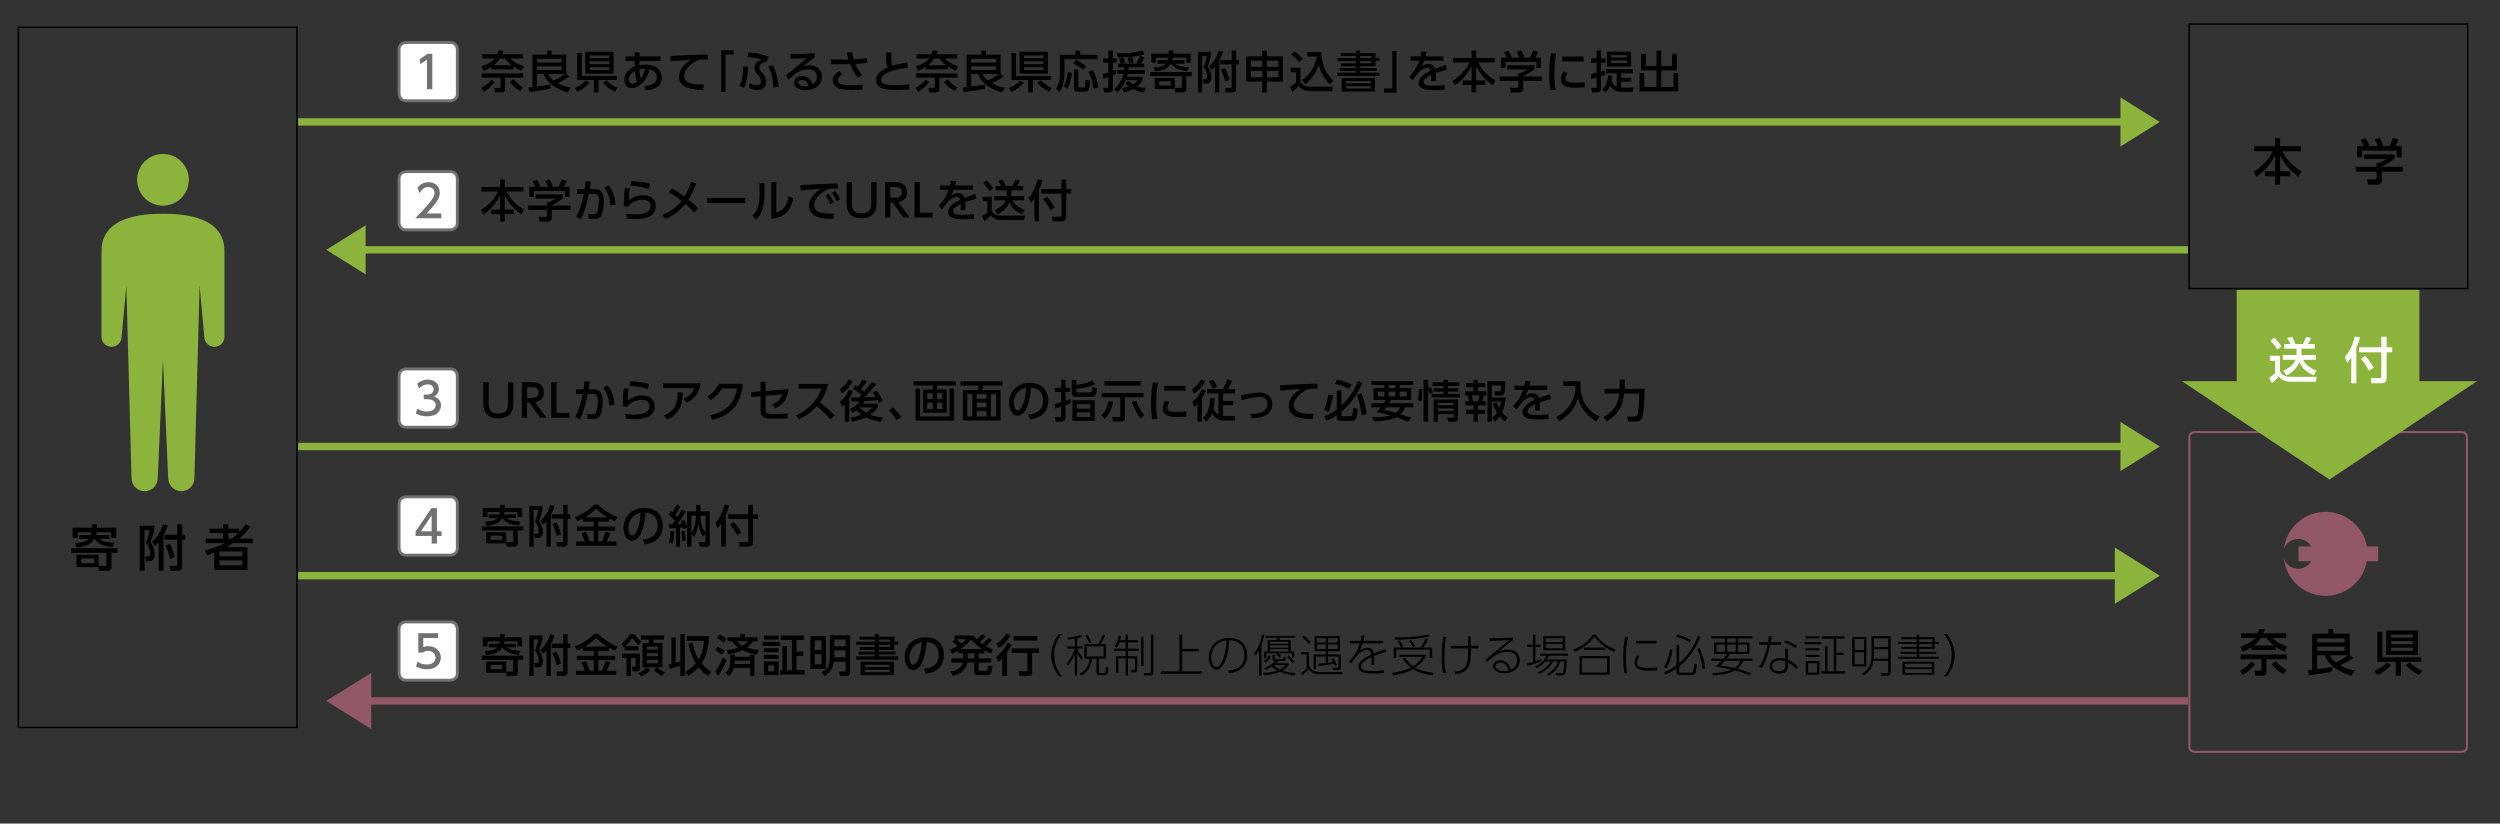 <?xml version="1.0" encoding="utf-8"?>
<!-- Generator: Adobe Illustrator 14.0.0, SVG Export Plug-In . SVG Version: 6.00 Build 43363)  -->
<!DOCTYPE svg PUBLIC "-//W3C//DTD SVG 1.1//EN" "http://www.w3.org/Graphics/SVG/1.1/DTD/svg11.dtd">
<svg version="1.1" id="レイヤー_1" xmlns="http://www.w3.org/2000/svg" xmlns:xlink="http://www.w3.org/1999/xlink" x="0px"
	 y="0px" width="850px" height="280px" viewBox="0 0 850 280" enable-background="new 0 0 850 280" xml:space="preserve">
<rect x="0" y="0" width="850" height="280" fill="#333333" stroke="none"/>
<path fill="#92586A" d="M808.585,185.802h-3.841c-1.186-6.688-7.025-11.767-14.053-11.767c-7.392,0-13.473,5.618-14.199,12.818
	c0.625-2.099,2.569-3.628,4.869-3.628c1.895,0,3.547,1.038,4.421,2.576h-4.281v5.013h4.281c-0.874,1.537-2.526,2.576-4.421,2.576
	c-2.3,0-4.244-1.529-4.869-3.629c0.727,7.2,6.808,12.818,14.199,12.818c7.027,0,12.867-5.078,14.053-11.766h3.841V185.802z"/>
<g>
	<path d="M766.768,225.846c-1.434,1.72-2.496,2.613-4.215,3.625l-0.979-1.467c1.988-1.028,3.018-2.04,3.861-3.086L766.768,225.846z
		 M765.436,220.113c-1.299,0.826-2.227,1.18-2.969,1.467l-0.791-1.67c1.246-0.455,3.811-1.382,5.041-2.984h-4.738v-1.602h5.615
		c0.236-0.539,0.354-0.928,0.488-1.449l1.939,0.117c-0.203,0.523-0.354,0.91-0.557,1.332h7.84v1.602h-4.637
		c0.895,1.113,2.9,2.26,4.992,2.9l-0.844,1.771c-0.674-0.286-1.652-0.708-3.053-1.669v1.096h-8.328V220.113z M777.475,224.16h-6.881
		v4.316c0,1.247-0.961,1.247-1.416,1.247h-2.344l-0.387-1.72h1.973c0.201,0,0.455,0,0.455-0.438v-3.405h-7.1v-1.619h15.699V224.16z
		 M773.158,219.473c-1.688-1.248-2.277-2.192-2.514-2.547h-2.023c-0.691,1.164-1.432,1.872-2.309,2.547H773.158z M776.328,229.218
		c-1.873-1.112-2.379-1.602-3.996-3.339l1.432-1.096c1.754,2.023,2.816,2.597,3.711,3.019L776.328,229.218z"/>
	<path d="M800.027,223.654c-0.623,0.506-1.955,1.551-4.383,2.562c1.871,1.028,3.32,1.416,4.889,1.72l-1.078,1.838
		c-2.008-0.606-7.471-2.462-9.037-6.98h-2.58v4.722c2.107-0.236,3.086-0.354,5.143-0.776l0.016,1.552
		c-2.326,0.557-5.613,1.062-8.025,1.298l-0.303-1.72c0.303-0.033,1.213-0.135,1.449-0.152v-12.24h5.514v-1.568h1.736v1.568h5.547
		v7.301L800.027,223.654z M797.162,217.061h-9.324v1.35h9.324V217.061z M797.162,219.86h-9.324v1.433h9.324V219.86z
		 M792.137,222.794c0.354,0.81,0.742,1.417,2.023,2.444c0.658-0.303,2.496-1.146,4.148-2.444H792.137z"/>
	<path d="M812.988,226.082c-2.023,2.023-2.951,2.681-4.637,3.456l-1.045-1.501c1.467-0.539,3.102-1.5,4.18-2.748L812.988,226.082z
		 M810.004,223.502h13.219v1.518h-6.879v4.704h-1.805v-4.704h-6.271v-10.218h1.736V223.502z M811.318,214.363h10.725v8.262h-10.725
		V214.363z M812.988,215.729v1.046h7.385v-1.046H812.988z M812.988,217.972v1.062h7.385v-1.062H812.988z M812.988,220.23v1.062
		h7.385v-1.062H812.988z M822.498,229.488c-2.242-1.164-3.609-2.243-4.553-3.457l1.467-0.826c1.062,1.214,2.631,2.226,4.113,2.782
		L822.498,229.488z"/>
</g>
<g>
	<path d="M25.98,192.834v-4.216h7.571v3.761h2.208c0.253,0,0.422-0.034,0.422-0.405v-4.03H24.261v-1.551h15.698v1.551h-2.057v4.84
		c0,0.978-0.624,1.298-1.5,1.298h-2.731l-0.169-1.247H25.98z M37.227,181.891v1.35h-3.474c0.978,0.758,2.259,1.196,5.16,1.298
		l-0.641,1.534c-3.474-0.388-4.806-1.113-6.171-2.832H32.05c-1.45,2.68-5.176,2.865-6.002,2.899l-0.573-1.567
		c2.782,0,4.148-0.691,4.721-1.332h-3.254v-1.35h3.979c0.084-0.253,0.168-0.506,0.253-0.91h-4.738v1.871h-1.754v-3.422h6.559v-1.182
		h1.753v1.182h6.559v3.422H37.8v-1.871h-4.907c-0.067,0.287-0.135,0.539-0.253,0.91H37.227z M31.966,189.883h-4.333v1.619h4.333
		V189.883z"/>
	<path d="M47.506,178.754h4.94v1.484c-0.084,0.32-0.489,1.805-0.573,2.057c-0.54,1.602-0.59,1.787-0.658,1.99
		c0.826,1.214,1.366,2.63,1.366,4.113c0,1.872-0.86,2.395-2.057,2.395h-0.927l-0.186-1.652h0.725c0.54,0,0.86,0,0.86-0.978
		c0-1.332-0.489-2.614-1.349-3.625c0.556-1.468,1.045-3.339,1.23-4.3h-1.736v13.826h-1.636V178.754z M56.965,178.67
		c-0.135,0.574-0.421,1.703-1.366,3.339v12.056h-1.652v-9.645c-0.641,0.742-0.894,0.961-1.248,1.248l-1.045-1.45
		c1.231-0.911,3.052-3.39,3.76-5.952L56.965,178.67z M60.27,178.266h1.686v3.541h1.029v1.686h-1.029v8.887
		c0,1.045-0.05,1.686-1.905,1.686h-2.141l-0.186-1.686h1.973c0.506,0,0.573-0.17,0.573-0.574v-8.312h-4.316v-1.686h4.316V178.266z
		 M57.774,184.893c0.91,1.686,1.45,3.591,1.652,4.502l-1.585,0.641c-0.32-1.332-0.742-2.749-1.619-4.57L57.774,184.893z"/>
	<path d="M85.083,179.109c-1.686,2.225-2.765,3.169-3.743,4.012h4.603v1.535h-6.66c-0.725,0.506-1.501,0.943-2.276,1.365h7.132
		v7.723H72.875v-5.834c-0.81,0.32-1.315,0.488-2.445,0.843l-0.759-1.636c4.046-1.028,5.412-1.736,6.761-2.461h-6.492v-1.535h5.901
		v-1.871h-4.637v-1.5h4.637v-1.484h1.788v1.484h3.692v1.162c0.624-0.641,1.18-1.247,2.226-2.646L85.083,179.109z M82.436,187.506
		h-7.807v1.618h7.807V187.506z M82.436,190.541h-7.807v1.702h7.807V190.541z M78.844,183.121c0.59-0.455,1.045-0.809,2.158-1.871
		H77.63v1.871H78.844z"/>
</g>
<path fill="#8CB33B" d="M64.205,61.131c0,4.856-3.941,8.794-8.795,8.794c-4.858,0-8.795-3.938-8.795-8.794
	c0-4.858,3.938-8.794,8.795-8.794C60.264,52.337,64.205,56.273,64.205,61.131"/>
<path fill="#8CB33B" d="M55.41,72.676c-6.244,0-20.908,0.597-20.908,12.713v28.954c-0.089,1.888,1.366,3.492,3.256,3.582
	c1.888,0.09,3.492-1.369,3.581-3.256l1.615-17.586l1.76,65.47c0,2.464,1.999,4.46,4.463,4.46c2.462,0,4.461-1.996,4.461-4.46
	l1.773-40.25l1.771,40.25c0,2.464,1.997,4.46,4.461,4.46c2.464,0,4.461-1.996,4.461-4.46l1.761-65.47l1.615,17.586
	c0.089,1.887,1.692,3.346,3.581,3.256c1.888-0.09,3.347-1.694,3.254-3.582V85.389C76.314,73.272,61.653,72.676,55.41,72.676"/>
<rect x="6.241" y="9.258" fill="none" stroke="#000000" stroke-width="0.5" width="94.722" height="238.066"/>
<path fill="none" stroke="#92586A" stroke-width="0.7" stroke-miterlimit="10" d="M746.191,146.911
	c-0.305,0.003-1.801,0.107-1.801,1.798v105.123c0.005,0.296,0.106,1.798,1.799,1.798h90.786c0.298-0.003,1.8-0.106,1.8-1.798
	V148.709c-0.006-0.296-0.105-1.798-1.8-1.798H746.191z"/>
<polygon fill="#8CB33B" points="792.01,163.045 842.181,129.597 741.837,129.597 "/>
<rect x="760.473" y="98.54" fill="#8CB33B" width="62.117" height="37.032"/>
<g>
	<path fill="#FFFFFF" d="M771.764,120.979h3.422v5.059c0.59,2.074,3.002,2.074,3.777,2.074h8.717l-0.27,1.686h-8.48
		c-1.248,0-3.205-0.287-4.115-1.905c-0.725,1.029-1.602,1.804-2.41,2.361l-0.91-1.821c0.117-0.067,1.348-0.742,2.006-1.551v-4.198
		h-1.736V120.979z M773.213,114.757c0.961,0.911,1.82,1.956,2.512,3.035l-1.398,1.062c-0.844-1.349-2.092-2.782-2.326-3.035
		L773.213,114.757z M780.816,120.692v-2.141h-4.18v-1.602h2.072c-0.234-0.607-0.641-1.399-1.061-2.057l1.719-0.371
		c0.506,0.927,0.943,2.074,1.08,2.428h2.494c0.625-0.961,1.062-2.259,1.131-2.428l1.703,0.388c-0.305,0.792-0.811,1.669-1.029,2.04
		h2.275v1.602h-4.484v2.141h4.873v1.636h-4.4c0.809,1.551,2.275,2.749,4.604,3.676l-0.928,1.635c-3.609-1.5-4.486-3.709-4.84-4.569
		c-0.844,2.091-2.545,3.693-4.451,4.569l-1.113-1.602c3.053-1.366,3.795-2.731,4.182-3.709h-4.316v-1.636H780.816z"/>
	<path fill="#FFFFFF" d="M799.426,121.569c-0.676,0.978-1.012,1.349-1.418,1.771l-0.775-1.973c1.721-1.939,2.918-4.62,3.389-6.93
		l1.805,0.27c-0.168,0.674-0.488,1.872-1.281,3.676v11.92h-1.719V121.569z M809.643,114.488h1.805v3.575h1.904v1.736h-1.904v8.717
		c0,1.214-0.557,1.787-2.008,1.787h-3.119l-0.236-1.787l3.121,0.05c0.404,0,0.438-0.287,0.438-0.489v-8.279h-7.57v-1.736h7.57
		V114.488z M804.18,120.962c1.484,1.72,2.428,3.271,2.9,4.046l-1.551,1.045c-0.355-0.657-1.383-2.394-2.834-4.114L804.18,120.962z"
		/>
</g>
<polygon fill="#8CB33B" points="734.329,41.457 720.949,33.095 720.949,49.819 "/>
<line fill="none" stroke="#8CB33B" stroke-width="2.5" x1="101.384" y1="41.457" x2="722.263" y2="41.457"/>
<polygon fill="#8CB33B" points="734.329,151.812 720.949,143.45 720.949,160.176 "/>
<line fill="none" stroke="#8CB33B" stroke-width="2.5" x1="101.384" y1="151.812" x2="722.742" y2="151.812"/>
<polygon fill="#8CB33B" points="734.329,195.734 719.038,186.178 719.038,205.291 "/>
<line fill="none" stroke="#8CB33B" stroke-width="2.5" x1="101.384" y1="195.734" x2="721.785" y2="195.734"/>
<polygon fill="#92586A" points="110.942,238.318 126.231,228.763 126.231,247.875 "/>
<line fill="none" stroke="#92586A" stroke-width="2.5" x1="743.885" y1="238.318" x2="124.438" y2="238.318"/>
<polygon fill="#8CB33B" points="110.942,84.938 124.32,76.576 124.32,93.301 "/>
<line fill="none" stroke="#8CB33B" stroke-width="2.5" x1="743.885" y1="84.938" x2="121.573" y2="84.938"/>
<g>
	<path d="M168.284,27.925c-1.29,1.547-2.245,2.351-3.792,3.261l-0.88-1.32c1.79-0.925,2.715-1.835,3.474-2.775L168.284,27.925z
		 M167.086,22.769c-1.168,0.743-2.002,1.062-2.669,1.319l-0.713-1.501c1.122-0.41,3.428-1.244,4.535-2.685h-4.262v-1.441h5.051
		c0.212-0.485,0.318-0.834,0.44-1.304l1.744,0.106c-0.182,0.47-0.319,0.819-0.5,1.198h7.053v1.441h-4.171
		c0.804,1.001,2.608,2.033,4.489,2.609l-0.758,1.592c-0.607-0.258-1.486-0.637-2.745-1.501v0.986h-7.493V22.769z M177.915,26.409
		h-6.188v3.883c0,1.123-0.865,1.123-1.274,1.123h-2.108l-0.349-1.547h1.775c0.182,0,0.41,0,0.41-0.394v-3.064h-6.386v-1.456h14.121
		V26.409z M174.032,22.192c-1.517-1.123-2.047-1.972-2.26-2.291h-1.82c-0.622,1.046-1.29,1.684-2.078,2.291H174.032z
		 M176.884,30.959c-1.684-1.001-2.139-1.441-3.595-3.003l1.29-0.986c1.577,1.82,2.533,2.336,3.336,2.715L176.884,30.959z"/>
	<path d="M193.526,25.954c-0.561,0.455-1.759,1.396-3.943,2.306c1.684,0.925,2.988,1.274,4.398,1.547l-0.971,1.653
		c-1.805-0.546-6.719-2.214-8.13-6.279h-2.32v4.247c1.896-0.212,2.775-0.318,4.626-0.697l0.015,1.395
		c-2.093,0.5-5.051,0.956-7.22,1.168l-0.273-1.547c0.273-0.03,1.092-0.122,1.305-0.137V18.598h4.959v-1.411h1.562v1.411h4.99v6.567
		L193.526,25.954z M190.947,20.023h-8.387v1.213h8.387V20.023z M190.947,22.541h-8.387v1.289h8.387V22.541z M186.428,25.18
		c0.318,0.728,0.667,1.274,1.82,2.199c0.592-0.273,2.245-1.031,3.731-2.199H186.428z"/>
	<path d="M200.492,28.138c-1.82,1.82-2.654,2.412-4.171,3.109l-0.94-1.35c1.319-0.485,2.791-1.35,3.762-2.472L200.492,28.138z
		 M197.807,25.817h11.891v1.365h-6.188v4.232h-1.623v-4.232h-5.642v-9.191h1.562V25.817z M198.99,17.597h9.646v7.432h-9.646V17.597z
		 M200.492,18.825v0.94h6.644v-0.94H200.492z M200.492,20.842v0.956h6.644v-0.956H200.492z M200.492,22.875v0.956h6.644v-0.956
		H200.492z M209.046,31.202c-2.017-1.047-3.246-2.018-4.095-3.109l1.32-0.743c0.956,1.092,2.366,2.002,3.701,2.502L209.046,31.202z"
		/>
	<path d="M217.407,22.146c0.47-0.091,1.016-0.182,1.987-0.182c3.974,0,5.643,2.093,5.643,4.459c0,3.913-4.247,4.201-5.551,4.277
		l-0.455-1.532c1.517-0.061,4.292-0.333,4.292-2.912c0-1.911-1.441-2.381-2.442-2.715c-1.138,4.398-3.837,6.416-6.052,6.416
		c-1.562,0-2.579-1.198-2.579-2.852c0-2.351,1.79-3.898,3.564-4.52c-0.015-0.637-0.031-1.168-0.031-1.684v-0.167h-3.063v-1.547
		h3.063l0.016-1.426l1.653,0.03l-0.015,1.396h7.099v1.547h-7.114L217.407,22.146z M215.89,24.103
		c-1.001,0.516-2.108,1.517-2.108,2.882c0,0.652,0.273,1.471,1.213,1.471c0.758,0,1.29-0.349,1.578-0.531
		C216.178,26.757,215.951,25.15,215.89,24.103z M219.455,23.345c-0.956-0.03-1.426,0.076-2.033,0.212
		c0.061,1.107,0.137,2.124,0.425,3.2C218.59,25.817,219.075,24.482,219.455,23.345z"/>
	<path d="M240.677,20.266c-0.576-0.031-1.046-0.061-1.456-0.061c-0.758,0-1.183,0.046-1.608,0.182
		c-2.153,0.667-4.975,3.003-4.975,5.476c0,1.896,1.501,2.396,2.973,2.669c1.062,0.197,2.609,0.273,3.762,0.228l-0.304,1.82
		c-3.063-0.091-8.19-0.258-8.19-4.611c0-2.912,2.73-4.838,4.065-5.657c-1.608,0.106-5.491,0.379-6.901,0.546l-0.121-1.835
		c0.971,0,5.263-0.258,6.127-0.304c2.32-0.106,4.065-0.136,6.598-0.182L240.677,20.266z"/>
	<path d="M245.214,17.081h4.247v1.44h-2.806v12.756h-1.44V17.081z"/>
	<path d="M251.391,29.154c0.971-1.805,1.274-3.989,1.38-6.643l1.593,0.151c-0.152,4.642-1.092,6.719-1.365,7.265L251.391,29.154z
		 M260.733,20.979c-1.759,0.167-2.578,1.167-2.578,1.987c0,0.591,0.349,0.986,0.849,1.562c0.773,0.88,1.501,1.957,1.501,3.307
		c0,1.714-1.213,2.806-2.791,2.806c-1.229,0-2.351-0.424-3.064-0.728l0.197-1.607c1.153,0.47,1.79,0.652,2.533,0.652
		c0.819,0,1.35-0.455,1.35-1.35c0-0.971-0.516-1.593-1.168-2.336c-0.531-0.622-1.046-1.244-1.046-2.199
		c0-0.849,0.516-2.305,2.412-2.791c-1.471-0.577-3.231-0.834-4.808-0.88l0.349-1.562c1.032,0.061,4.095,0.228,6.795,1.456
		L260.733,20.979z M262.933,29.852c-0.243-4.626-1.532-6.962-1.699-7.265l1.562-0.41c0.455,0.759,1.456,2.776,1.926,7.25
		L262.933,29.852z"/>
	<path d="M277.012,19.508c-1.214,0.895-2.654,2.062-3.974,3.094c0.592-0.182,1.365-0.409,2.291-0.409c2.123,0,4.11,1.167,4.11,3.898
		c0,2.973-2.488,4.596-5.491,4.596c-2.609,0-3.989-1.183-3.989-2.594c0-1.289,1.168-2.245,2.685-2.245
		c1.183,0,3.003,0.637,3.64,2.791c1.123-0.622,1.472-1.653,1.472-2.502c0-1.107-0.562-2.563-3.064-2.563
		c-2.594,0-4.444,1.501-6.552,3.474l-0.971-1.426c0.44-0.319,3.2-2.427,7.113-5.885c-1.805,0.137-2.973,0.182-5.505,0.243v-1.653
		c3.503,0.03,4.959-0.031,8.236-0.182V19.508z M272.598,27.182c-0.804,0-1.168,0.5-1.168,0.85c0,0.652,0.789,1.319,2.396,1.319
		c0.364,0,0.789-0.076,1.077-0.121C274.585,28.092,273.888,27.182,272.598,27.182z"/>
	<path d="M291.682,26.454c-1.198-1.35-1.941-3.003-2.639-4.671c-0.622,0.015-1.805,0.03-1.881,0.03l-4.671,0.015V20.19l4.747,0.076
		c0.592,0.015,0.956,0,1.289-0.015c-0.242-0.743-0.409-1.547-0.576-2.351l1.79-0.137c0.106,0.592,0.303,1.714,0.516,2.427
		c1.911-0.091,3.185-0.273,4.383-0.561l0.318,1.638c-1.517,0.318-2.427,0.379-4.156,0.47c0.576,1.38,1.365,2.715,2.366,3.776
		L291.682,26.454z M286.343,25.347c-0.319,0.167-1.517,0.758-1.517,1.85c0,1.744,2.563,1.79,4.338,1.79
		c1.987,0,3.049-0.106,4.08-0.243v1.683c-0.622,0.046-1.79,0.152-3.913,0.152c-2.624,0-4.202-0.288-5.293-1.274
		c-0.637-0.592-0.895-1.365-0.895-2.078c0-1.365,0.925-2.381,2.321-3.063L286.343,25.347z"/>
	<path d="M308.673,23.042c-0.637,0.061-9.085,0.91-9.085,4.125c0,1.578,1.729,1.744,4.626,1.744c2.488,0,4.095-0.151,4.93-0.243
		l0.015,1.759c-0.91,0.061-2.199,0.152-4.383,0.152c-2.609,0-6.962,0-6.962-3.352c0-2.548,2.973-3.868,4.02-4.338
		c-0.546-0.955-0.562-1.926-0.607-5.05h1.835c-0.016,0.485-0.031,0.91-0.031,1.668c0,1.577,0.076,2.214,0.364,2.806
		c1.501-0.455,2.775-0.713,5.081-1.077L308.673,23.042z"/>
	<path d="M315.942,27.925c-1.29,1.547-2.245,2.351-3.792,3.261l-0.88-1.32c1.79-0.925,2.715-1.835,3.474-2.775L315.942,27.925z
		 M314.744,22.769c-1.168,0.743-2.002,1.062-2.669,1.319l-0.713-1.501c1.122-0.41,3.428-1.244,4.535-2.685h-4.262v-1.441h5.051
		c0.212-0.485,0.318-0.834,0.44-1.304l1.744,0.106c-0.182,0.47-0.319,0.819-0.5,1.198h7.053v1.441h-4.171
		c0.804,1.001,2.608,2.033,4.489,2.609l-0.758,1.592c-0.607-0.258-1.486-0.637-2.745-1.501v0.986h-7.493V22.769z M325.573,26.409
		h-6.188v3.883c0,1.123-0.865,1.123-1.274,1.123h-2.108l-0.349-1.547h1.774c0.182,0,0.409,0,0.409-0.394v-3.064h-6.385v-1.456
		h14.121V26.409z M321.69,22.192c-1.517-1.123-2.047-1.972-2.26-2.291h-1.82c-0.622,1.046-1.29,1.684-2.078,2.291H321.69z
		 M324.542,30.959c-1.684-1.001-2.139-1.441-3.595-3.003l1.29-0.986c1.577,1.82,2.533,2.336,3.336,2.715L324.542,30.959z"/>
	<path d="M341.184,25.954c-0.561,0.455-1.759,1.396-3.943,2.306c1.684,0.925,2.988,1.274,4.398,1.547l-0.971,1.653
		c-1.805-0.546-6.719-2.214-8.13-6.279h-2.32v4.247c1.896-0.212,2.775-0.318,4.626-0.697l0.015,1.395
		c-2.093,0.5-5.051,0.956-7.22,1.168l-0.273-1.547c0.273-0.03,1.092-0.122,1.304-0.137V18.598h4.96v-1.411h1.562v1.411h4.99v6.567
		L341.184,25.954z M338.605,20.023h-8.387v1.213h8.387V20.023z M338.605,22.541h-8.387v1.289h8.387V22.541z M334.085,25.18
		c0.318,0.728,0.667,1.274,1.82,2.199c0.592-0.273,2.245-1.031,3.731-2.199H334.085z"/>
	<path d="M348.149,28.138c-1.82,1.82-2.654,2.412-4.171,3.109l-0.94-1.35c1.319-0.485,2.791-1.35,3.762-2.472L348.149,28.138z
		 M345.464,25.817h11.891v1.365h-6.188v4.232h-1.623v-4.232h-5.642v-9.191h1.562V25.817z M346.647,17.597h9.646v7.432h-9.646V17.597
		z M348.149,18.825v0.94h6.644v-0.94H348.149z M348.149,20.842v0.956h6.644v-0.956H348.149z M348.149,22.875v0.956h6.644v-0.956
		H348.149z M356.703,31.202c-2.017-1.047-3.246-2.018-4.095-3.109l1.32-0.743c0.956,1.092,2.366,2.002,3.701,2.502L356.703,31.202z"
		/>
	<path d="M365.671,17.232h1.562v1.396h5.931v1.501h-11.254v5.111c0,0.379-0.045,1.714-0.394,3.215
		c-0.334,1.456-0.925,2.336-1.305,2.882l-1.229-1.213c0.41-0.591,1.365-1.987,1.365-4.777v-6.719h5.324V17.232z M364.427,24.771
		c-0.349,3.397-1.077,4.702-1.532,5.369l-1.244-0.789c0.44-0.758,1.016-1.82,1.38-4.854L364.427,24.771z M365.944,20.357
		c0.94,0.47,2.26,1.274,3.413,2.275l-1.062,1.259c-1.198-1.153-2.32-1.805-3.367-2.306L365.944,20.357z M365.14,23.679h1.501v5.688
		c0,0.349,0.182,0.349,0.47,0.349h1.319c0.364,0,0.44-0.137,0.485-0.334c0.061-0.273,0.122-1.168,0.197-2.26l1.577,0.303
		c-0.288,2.806-0.394,3.747-1.85,3.747h-2.442c-0.44,0-1.259-0.137-1.259-1.092V23.679z M371.631,23.86
		c0.334,0.743,1.441,3.17,1.835,5.855l-1.638,0.424c-0.243-1.85-0.895-4.004-1.774-5.733L371.631,23.86z"/>
	<path d="M374.957,25.12c0.47-0.091,0.971-0.197,1.866-0.485v-3.352h-1.729v-1.426h1.729v-2.639h1.577v2.639h1.259v1.426H378.4
		v2.821c0.364-0.136,0.637-0.258,1.123-0.47l-0.045,1.532c-0.258,0.151-0.44,0.258-1.077,0.516v4.581
		c0,0.986-0.682,1.183-1.122,1.183h-1.941l-0.167-1.562h1.274c0.319,0,0.379-0.091,0.379-0.455v-3.155
		c-0.986,0.349-1.365,0.44-1.729,0.516L374.957,25.12z M383.451,25.12c-0.03,0.182-0.076,0.409-0.243,0.971h5.218v1.152
		c-0.152,0.304-0.546,1.153-1.79,2.154c1.335,0.455,2.169,0.47,2.927,0.485l-0.697,1.562c-0.546-0.091-2.063-0.364-3.64-1.183
		c-1.32,0.683-2.366,0.986-3.14,1.183l-0.592-1.502c0.592-0.061,1.244-0.121,2.336-0.546c-0.713-0.531-0.94-0.864-1.168-1.213
		l1.229-0.667c0.212,0.319,0.44,0.667,1.289,1.183c0.956-0.606,1.259-1.016,1.593-1.456h-3.974
		c-1.032,2.351-2.214,3.519-2.882,4.202l-1.107-1.047c1.274-1.304,2.563-2.851,3.155-5.278h-2.154v-1.274h2.366
		c0.03-0.364,0.045-0.546,0.061-0.956h-2.108v-1.274h6.188c0.228-0.394,0.728-1.198,1.32-2.669l1.425,0.546
		c-0.151,0.379-0.379,0.956-1.077,2.124h1.046v1.274h-5.354c0,0.41-0.015,0.592-0.03,0.956h5.688v1.274H383.451z M389.062,18.537
		c-1.592,0.5-5.278,1.031-8.933,1.016l-0.47-1.441c4.596-0.03,6.81-0.304,8.827-0.971L389.062,18.537z M381.964,19.583
		c0.243,0.576,0.425,1.122,0.592,1.699l-1.532,0.318c-0.121-0.455-0.394-1.198-0.606-1.684L381.964,19.583z M384.968,19.417
		c0.318,0.971,0.409,1.32,0.485,1.774l-1.547,0.304c-0.151-0.622-0.273-1.032-0.531-1.775L384.968,19.417z"/>
	<path d="M392.63,30.292V26.5h6.811v3.382h1.987c0.228,0,0.379-0.03,0.379-0.364v-3.625h-10.723v-1.396h14.121v1.396h-1.85v4.353
		c0,0.879-0.562,1.168-1.35,1.168h-2.457l-0.152-1.123H392.63z M402.747,20.448v1.213h-3.125c0.88,0.683,2.033,1.077,4.641,1.168
		l-0.576,1.38c-3.125-0.349-4.323-1.001-5.551-2.548h-0.045c-1.304,2.412-4.656,2.579-5.399,2.609l-0.516-1.411
		c2.502,0,3.731-0.622,4.247-1.198h-2.927v-1.213h3.58c0.076-0.228,0.151-0.455,0.228-0.819h-4.262v1.684h-1.577v-3.079h5.9v-1.062
		h1.577v1.062h5.9v3.079h-1.578v-1.684h-4.414c-0.061,0.258-0.121,0.485-0.228,0.819H402.747z M398.015,27.637h-3.898v1.456h3.898
		V27.637z"/>
	<path d="M407.301,17.627h4.444v1.334c-0.076,0.288-0.44,1.623-0.516,1.851c-0.485,1.441-0.531,1.608-0.591,1.79
		c0.743,1.092,1.229,2.366,1.229,3.701c0,1.683-0.773,2.153-1.85,2.153h-0.834l-0.167-1.486h0.652c0.485,0,0.773,0,0.773-0.879
		c0-1.198-0.44-2.351-1.213-3.261c0.5-1.319,0.94-3.003,1.107-3.868h-1.562v12.437h-1.471V17.627z M415.81,17.551
		c-0.121,0.516-0.379,1.532-1.229,3.003v10.844h-1.486v-8.675c-0.576,0.667-0.804,0.864-1.122,1.122l-0.94-1.304
		c1.107-0.819,2.745-3.049,3.382-5.354L415.81,17.551z M418.783,17.187h1.517v3.185h0.925v1.517h-0.925v7.993
		c0,0.94-0.045,1.517-1.714,1.517h-1.926l-0.167-1.517h1.775c0.455,0,0.516-0.151,0.516-0.516v-7.478H414.9v-1.517h3.883V17.187z
		 M416.538,23.147c0.819,1.517,1.305,3.231,1.486,4.05l-1.425,0.577c-0.289-1.198-0.667-2.473-1.456-4.11L416.538,23.147z"/>
	<path d="M429.16,31.414v-3.671h-5.414v-8.584h5.414v-1.957h1.594v1.957h5.445v8.584h-5.445v3.671H429.16z M425.293,20.615v2.108
		h3.867v-2.108H425.293z M425.293,24.088v2.184h3.867v-2.184H425.293z M434.666,20.615h-3.912v2.108h3.912V20.615z M434.666,24.088
		h-3.912v2.184h3.912V24.088z"/>
	<path d="M438.842,23.011h3.336v4.854c1.002,1.592,2.275,1.592,3.215,1.592h7.781l-0.287,1.547h-7.145
		c-2.76,0-3.686-1.168-4.201-1.835c-0.621,0.773-1.455,1.623-2.123,2.169l-0.789-1.85c0.729-0.41,1.381-0.865,2.033-1.411v-3.549
		h-1.82V23.011z M440.086,17.415c1.092,0.789,1.879,1.471,2.775,2.548l-1.139,1.153c-1.016-1.304-2.184-2.245-2.684-2.639
		L440.086,17.415z M442.648,27.228c2.336-1.395,4.52-4.444,5.02-8.008h-3.215v-1.501h4.809c0.197,5.293,2.047,7.796,4.033,9.601
		l-1.092,1.411c-2.396-2.381-3.32-4.626-3.807-6.78c-0.789,2.745-2.562,4.975-4.58,6.688L442.648,27.228z"/>
	<path d="M460.975,18.036v-0.864h1.486v0.864h5.217v1.714h1.305v1.017h-1.305v1.744h-5.217v0.606h5.596v0.986h-5.596v0.607h6.521
		v1.153h-14.271V24.71h6.264v-0.607h-5.477v-0.986h5.477v-0.606h-5.096V21.54h5.096v-0.773h-6.264V19.75h6.264v-0.728h-5.096v-0.986
		H460.975z M467.527,26.561v4.55h-11.361v-4.55H467.527z M457.668,27.562v0.789h8.357v-0.789H457.668z M457.668,29.275v0.819h8.357
		v-0.819H457.668z M466.207,19.022h-3.746v0.728h3.746V19.022z M466.207,20.767h-3.746v0.773h3.746V20.767z"/>
	<path d="M474.824,31.52h-4.246v-1.441h2.807V17.323h1.439V31.52z"/>
	<path d="M490.768,19.159v1.471h-6.537c-0.303,0.834-0.516,1.259-0.879,1.911c0.895-0.516,1.441-0.789,2.215-0.789
		c1.258,0,2.016,0.485,2.365,1.653c0.697-0.273,2.441-0.956,3.656-1.335l0.393,1.608c-2.137,0.546-3.625,1.107-3.82,1.183
		c0.074,0.652,0.074,1.41,0.074,1.638c0,0.485-0.014,0.789-0.045,1.107h-1.623c0.107-0.986,0.076-1.759,0.045-2.108
		c-1.592,0.743-2.592,1.517-2.592,2.412c0,1.213,1.486,1.213,3.154,1.213c0.318,0,2.152,0,3.928-0.212l0.045,1.623
		c-1.045,0.061-2.32,0.121-3.502,0.121c-1.807,0-5.34,0-5.34-2.548c0-2.124,2.836-3.504,4.109-4.065
		c-0.15-0.5-0.363-0.94-1.197-0.94c-0.91,0-1.957,0.577-2.73,1.35c-0.061,0.061-1.834,2.412-2.244,2.821l-1.152-1.214
		c1.76-1.698,2.639-3.276,3.428-5.43h-2.959v-1.471h3.398c0.137-0.561,0.227-0.971,0.303-1.608l1.791,0.076
		c-0.107,0.576-0.184,0.879-0.35,1.532H490.768z"/>
	<path d="M494.002,19.689h6.34v-2.533h1.562v2.533h6.355v1.547h-5.658c1.457,2.973,3.596,4.777,5.84,6.097l-0.879,1.699
		c-1.578-1.123-3.93-3.049-5.658-6.492v4.823h3.125v1.517h-3.125v2.533h-1.562v-2.533h-3.033v-1.517h3.033v-4.823
		c-1.41,2.791-3.275,4.838-5.627,6.492l-0.91-1.517c2.775-1.85,4.475-3.549,5.84-6.279h-5.643V19.689z"/>
	<path d="M521.748,22.192v1.259c-0.865,0.773-2.67,1.941-3.869,2.427v0.121h6.371v1.486h-6.371v2.715
		c0,1.092-1.092,1.259-1.242,1.259h-2.973l-0.289-1.608h2.441c0.426,0,0.426-0.212,0.426-0.485v-1.881h-6.355v-1.486h6.355v-1.183
		h0.666c0.516-0.167,1.562-0.591,2.246-1.198h-6.75v-1.425H521.748z M512.268,19.614c-0.318-0.819-0.697-1.501-0.91-1.866
		l1.471-0.546c0.41,0.576,0.881,1.471,1.139,2.275l-0.35,0.137h3.033c-0.379-0.88-0.666-1.396-1.031-1.957l1.502-0.576
		c0.318,0.485,0.91,1.607,1.152,2.366l-0.5,0.167h2.457c0.182-0.349,0.41-0.804,1.002-2.487l1.744,0.516
		c-0.35,0.804-0.547,1.198-1.002,1.972h1.926v3.473h-1.531v-2.032h-10.541v2.032h-1.531v-3.473H512.268z"/>
	<path d="M529.137,18.203c-0.229,1.092-0.652,3.14-0.652,6.917c0,1.805,0.076,3.61,0.439,5.369l-1.805,0.136
		c-0.137-0.895-0.379-2.381-0.379-5.232c0-2.457,0.137-4.914,0.607-7.326L529.137,18.203z M533.02,24.74
		c-0.455,0.637-0.744,1.365-0.744,1.957c0,1.274,1.502,1.411,2.959,1.411c1.182,0,2.457-0.061,3.504-0.182v1.759
		c-0.82,0.061-1.73,0.137-2.807,0.137c-2.488,0-5.232-0.243-5.232-2.927c0-0.516,0.09-1.411,0.789-2.594L533.02,24.74z
		 M538.434,19.219v1.668h-7.279v-1.668H538.434z"/>
	<path d="M545.75,25.423c-0.289,0.136-0.395,0.167-1.396,0.5v4.277c0,1.122-1.031,1.244-1.379,1.244h-1.715l-0.182-1.578h1.441
		c0.135,0,0.318-0.061,0.318-0.333v-3.155c-0.381,0.106-1.486,0.425-1.76,0.485l-0.242-1.653c0.848-0.167,1.258-0.258,2.002-0.455
		v-3.428h-1.881v-1.486h1.881v-2.685h1.5v2.685h1.518v1.486h-1.502v2.988c0.41-0.136,0.623-0.197,1.229-0.409L545.75,25.423z
		 M544.779,30.352c0.697-0.637,1.652-1.744,2.016-4.793l1.457,0.228c-0.137,0.971-0.213,1.335-0.318,1.79
		c0.605,1.153,1.107,1.668,1.744,1.926v-4.596h-3.609v-1.396h9.1v1.396h-3.988v1.517h3.443v1.365h-3.443v1.987h4.262l-0.318,1.486
		h-3.656c-0.834,0-2.852-0.015-4.004-2.093c-0.516,1.168-1.152,1.82-1.531,2.199L544.779,30.352z M554.561,22.647h-8.221v-5.111
		h8.221V22.647z M553.121,18.779h-5.34v0.774h5.34V18.779z M553.121,20.539h-5.34v0.895h5.34V20.539z"/>
	<path d="M559.6,18.294v4.126h3.609v-5.218h1.609v5.218h3.654v-4.126h1.639v5.643h-5.293v5.627h4.154v-4.687h1.623v6.203h-13.148
		v-6.203h1.607v4.687h4.154v-5.627h-5.232v-5.643H559.6z"/>
</g>
<path fill="#FFFFFF" d="M138.063,14.45c0,0-2.388,0-2.388,2.389v15.039c0,0,0,2.388,2.388,2.388h15.038c0,0,2.392,0,2.392-2.388
	V16.838c0,0,0-2.389-2.392-2.389H138.063z"/>
<path fill="none" stroke="#727171" d="M138.063,14.45c0,0-2.388,0-2.388,2.389v15.039c0,0,0,2.388,2.388,2.388h15.038
	c0,0,2.392,0,2.392-2.388V16.838c0,0,0-2.389-2.392-2.389H138.063z"/>
<g>
	<path fill="#727171" d="M145.398,18.294h1.593v12.028h-1.82V20.266l-2.245,1.547l-0.243-1.684L145.398,18.294z"/>
</g>
<g>
	<path d="M163.712,63.582h6.34v-2.533h1.562v2.533h6.355v1.547h-5.658c1.456,2.973,3.595,4.777,5.839,6.097l-0.879,1.699
		c-1.578-1.123-3.928-3.049-5.658-6.492v4.823h3.125v1.517h-3.125v2.533h-1.562v-2.533h-3.034v-1.517h3.034v-4.823
		c-1.411,2.791-3.276,4.838-5.627,6.492l-0.91-1.517c2.776-1.85,4.474-3.549,5.839-6.279h-5.642V63.582z"/>
	<path d="M191.457,66.085v1.259c-0.865,0.773-2.669,1.941-3.868,2.427v0.121h6.37v1.486h-6.37v2.715
		c0,1.092-1.092,1.259-1.244,1.259h-2.973l-0.288-1.608h2.442c0.425,0,0.425-0.212,0.425-0.485v-1.881h-6.355v-1.486h6.355v-1.183
		h0.667c0.516-0.167,1.562-0.591,2.245-1.198h-6.75v-1.425H191.457z M181.977,63.506c-0.319-0.819-0.698-1.501-0.91-1.866
		l1.471-0.546c0.41,0.576,0.879,1.471,1.137,2.275l-0.349,0.137h3.034c-0.379-0.88-0.667-1.396-1.032-1.957l1.502-0.576
		c0.318,0.485,0.91,1.607,1.152,2.366l-0.5,0.167h2.457c0.182-0.349,0.41-0.804,1.001-2.487l1.745,0.516
		c-0.349,0.804-0.546,1.198-1.001,1.972h1.926v3.473h-1.532v-2.032h-10.541v2.032h-1.532v-3.473H181.977z"/>
	<path d="M195.919,73.759c1.001-1.881,1.957-4.611,2.594-7.841l-2.291,0.015V64.31h2.548c0.151-0.879,0.243-1.623,0.318-2.685
		l1.805,0.091c-0.151,1.152-0.227,1.638-0.409,2.593h1.517c2.048,0,3.307,0.713,3.307,4.095c0,1.259-0.228,3.352-0.743,4.535
		c-0.5,1.153-1.411,1.547-2.715,1.547c-0.849,0-1.501-0.076-1.729-0.106l-0.091-1.714c0.303,0.061,0.895,0.167,1.593,0.167
		c1.046,0,1.334-0.439,1.592-1.304c0.258-0.834,0.41-2.108,0.41-3.276c0-2.093-0.577-2.381-2.275-2.366l-1.152,0.015
		c-0.546,2.654-1.35,5.976-2.624,8.615L195.919,73.759z M207.507,69.876c-0.045-1.244-0.319-3.913-2.033-6.097l1.426-0.743
		c0.516,0.591,2.048,2.306,2.396,6.522L207.507,69.876z"/>
	<path d="M214.245,64.144c-0.258,0.925-0.424,1.729-0.439,3.913c1.517-1.092,3.094-1.668,4.959-1.668
		c3.534,0,4.186,2.366,4.186,3.625c0,3.246-2.73,4.489-6.901,4.489c-1.411,0-2.291-0.121-2.882-0.197l-0.182-1.638
		c0.637,0.091,1.593,0.243,2.958,0.243c3.913,0,5.233-1.183,5.233-2.958c0-0.986-0.683-2.047-2.563-2.047
		c-1.896,0-3.792,0.804-4.777,2.017c-0.03,0.152-0.03,0.212-0.046,0.319l-1.684-0.045c0.061-4.08,0.091-4.626,0.425-6.264
		L214.245,64.144z M220.584,64.31c-1.532-0.622-3.579-1.016-6.249-1.153l0.318-1.592c3.61,0.136,5.369,0.652,6.385,0.956
		L220.584,64.31z"/>
	<path d="M228.43,64.098c2.138,1.092,3.837,2.366,4.307,2.715c1.411-2.351,1.957-4.11,2.23-4.99l1.79,0.546
		c-0.531,1.426-1.229,3.231-2.654,5.476c1.335,1.107,1.896,1.562,3.276,2.973l-1.35,1.456c-1.411-1.592-2.76-2.745-2.988-2.942
		c-2.503,3.14-5.203,4.444-6.734,5.157l-1.046-1.396c1.456-0.652,4.201-1.85,6.476-4.823c-1.001-0.789-2.518-1.881-4.353-2.882
		L228.43,64.098z"/>
	<path d="M253.398,67.298v1.774h-13.014v-1.774H253.398z"/>
	<path d="M259.939,65.918c0,5.278-1.486,7.417-2.851,8.736l-1.274-1.274c1.487-1.547,2.442-3.14,2.442-7.311v-3.761h1.684V65.918z
		 M263.943,72.273c1.653-0.622,3.473-1.304,4.156-5.566l1.623,0.683c-0.713,3.079-2.033,6.583-7.478,6.992V61.898h1.699V72.273z"/>
	<path d="M284.863,64.159c-0.576-0.031-1.046-0.061-1.456-0.061c-0.667,0-1.092,0.015-1.607,0.182
		c-2.154,0.667-4.975,3.003-4.975,5.476c0,1.896,1.501,2.396,2.973,2.669c1.032,0.197,2.563,0.273,3.762,0.228l-0.303,1.82
		c-3.064-0.091-8.19-0.258-8.19-4.611c0-2.912,2.73-4.838,4.064-5.657c-1.607,0.106-5.49,0.379-6.901,0.546l-0.121-1.835
		c1.107-0.016,5.263-0.258,6.127-0.304c2.32-0.106,3.974-0.136,6.598-0.182L284.863,64.159z M281.753,65.873
		c0.698,0.895,1.183,1.79,1.684,2.867l-1.152,0.697c-0.501-1.213-0.895-1.926-1.608-2.912L281.753,65.873z M283.938,64.902
		c0.713,0.895,1.153,1.699,1.699,2.851l-1.152,0.683c-0.546-1.259-0.865-1.85-1.623-2.897L283.938,64.902z"/>
	<path d="M298.046,61.929v7.038c0,1.259-0.015,5.233-5.096,5.233c-4.838,0-5.112-3.534-5.112-5.233v-7.038h1.82v6.932
		c0,1.304,0,3.701,3.292,3.701c3.261,0,3.276-2.427,3.276-3.701v-6.932H298.046z"/>
	<path d="M304.708,61.929c2.139,0,3.716,1.153,3.716,3.428c0,1.441-0.728,2.958-3.003,3.367l3.883,5.233h-2.169l-3.64-5.142h-0.773
		v5.142h-1.79V61.929H304.708z M302.721,63.567v3.67h1.38c1.183,0,2.533-0.303,2.533-1.865c0-1.562-1.123-1.805-2.503-1.805H302.721
		z"/>
	<path d="M312.734,61.929v10.39h4.368v1.638h-6.173V61.929H312.734z"/>
	<path d="M330.8,63.051v1.471h-6.537c-0.303,0.834-0.516,1.259-0.88,1.911c0.895-0.516,1.441-0.789,2.214-0.789
		c1.259,0,2.018,0.485,2.366,1.653c0.698-0.273,2.442-0.956,3.655-1.335l0.395,1.608c-2.139,0.546-3.625,1.107-3.822,1.183
		c0.076,0.652,0.076,1.41,0.076,1.638c0,0.485-0.016,0.789-0.046,1.107h-1.623c0.106-0.986,0.076-1.759,0.045-2.108
		c-1.593,0.743-2.594,1.517-2.594,2.412c0,1.213,1.486,1.213,3.155,1.213c0.318,0,2.154,0,3.928-0.212l0.046,1.623
		c-1.047,0.061-2.321,0.121-3.504,0.121c-1.805,0-5.339,0-5.339-2.548c0-2.124,2.836-3.504,4.11-4.065
		c-0.152-0.5-0.364-0.94-1.198-0.94c-0.91,0-1.957,0.577-2.73,1.35c-0.061,0.061-1.835,2.412-2.245,2.821l-1.153-1.214
		c1.759-1.698,2.639-3.276,3.428-5.43h-2.958v-1.471h3.397c0.136-0.561,0.228-0.971,0.303-1.608l1.79,0.076
		c-0.106,0.576-0.182,0.879-0.349,1.532H330.8z"/>
	<path d="M334.125,66.889h3.079v4.55c0.531,1.865,2.7,1.865,3.397,1.865h7.841l-0.243,1.517h-7.629
		c-1.123,0-2.882-0.258-3.701-1.714c-0.652,0.925-1.441,1.623-2.169,2.123l-0.819-1.638c0.106-0.061,1.213-0.667,1.805-1.396V68.42
		h-1.562V66.889z M335.43,61.292c0.864,0.819,1.638,1.759,2.26,2.73l-1.259,0.956c-0.758-1.213-1.881-2.502-2.093-2.73
		L335.43,61.292z M342.27,66.631v-1.926h-3.762v-1.441h1.866c-0.212-0.546-0.576-1.259-0.956-1.851l1.547-0.333
		c0.455,0.834,0.85,1.866,0.971,2.184h2.245c0.561-0.865,0.956-2.032,1.016-2.184l1.532,0.349c-0.273,0.713-0.728,1.502-0.925,1.835
		h2.048v1.441h-4.035v1.926h4.383v1.471h-3.958c0.728,1.396,2.047,2.472,4.141,3.306l-0.834,1.472
		c-3.246-1.35-4.035-3.337-4.353-4.11c-0.758,1.88-2.291,3.321-4.004,4.11l-1.001-1.441c2.745-1.229,3.413-2.458,3.762-3.337h-3.883
		v-1.471H342.27z"/>
	<path d="M351.692,67.419c-0.606,0.88-0.91,1.213-1.274,1.593l-0.698-1.775c1.547-1.744,2.624-4.156,3.048-6.233l1.623,0.243
		c-0.151,0.606-0.44,1.684-1.153,3.306v10.723h-1.547V67.419z M360.884,61.049h1.623v3.215h1.714v1.562h-1.714v7.841
		c0,1.092-0.5,1.607-1.805,1.607h-2.806l-0.212-1.607l2.806,0.045c0.364,0,0.395-0.258,0.395-0.44v-7.447h-6.81v-1.562h6.81V61.049z
		 M355.97,66.874c1.334,1.547,2.184,2.942,2.608,3.64l-1.395,0.94c-0.319-0.592-1.244-2.154-2.548-3.701L355.97,66.874z"/>
</g>
<path fill="#FFFFFF" d="M138.063,58.34c0,0-2.388,0-2.388,2.389v15.039c0,0,0,2.388,2.388,2.388h15.038c0,0,2.392,0,2.392-2.388
	V60.729c0,0,0-2.389-2.392-2.389H138.063z"/>
<path fill="none" stroke="#727171" d="M138.063,58.34c0,0-2.388,0-2.388,2.389v15.039c0,0,0,2.388,2.388,2.388h15.038
	c0,0,2.392,0,2.392-2.388V60.729c0,0,0-2.389-2.392-2.389H138.063z"/>
<g>
	<path fill="#727171" d="M150.04,72.574v1.638h-8.858c1.319-1.319,2.715-2.745,4.262-4.565c1.835-2.154,2.275-3.048,2.275-4.065
		c0-1.183-0.819-2.002-2.047-2.002c-1.79,0-2.685,1.593-2.973,2.078l-0.758-1.805c0.94-1.244,2.214-1.911,3.777-1.911
		c1.714,0,3.807,0.986,3.807,3.595c0,1.714-0.713,3.034-4.459,7.038H150.04z"/>
</g>
<g>
	<path d="M174.542,129.982v7.038c0,1.259-0.016,5.233-5.097,5.233c-4.838,0-5.111-3.534-5.111-5.233v-7.038h1.82v6.932
		c0,1.304,0,3.701,3.291,3.701c3.261,0,3.276-2.427,3.276-3.701v-6.932H174.542z"/>
	<path d="M181.203,129.982c2.139,0,3.716,1.153,3.716,3.428c0,1.441-0.728,2.958-3.003,3.367l3.883,5.232h-2.169l-3.64-5.141h-0.773
		v5.141h-1.79v-12.027H181.203z M179.216,131.621v3.67h1.38c1.183,0,2.533-0.303,2.533-1.865c0-1.562-1.123-1.805-2.502-1.805
		H179.216z"/>
	<path d="M189.229,129.982v10.39h4.368v1.638h-6.173v-12.027H189.229z"/>
	<path d="M195.555,141.812c1.001-1.88,1.957-4.61,2.594-7.841l-2.291,0.015v-1.623h2.548c0.151-0.879,0.243-1.623,0.318-2.685
		l1.805,0.091c-0.152,1.152-0.228,1.638-0.41,2.593h1.517c2.047,0,3.307,0.713,3.307,4.095c0,1.259-0.228,3.352-0.743,4.535
		c-0.5,1.152-1.411,1.547-2.715,1.547c-0.849,0-1.501-0.076-1.729-0.105l-0.091-1.714c0.303,0.061,0.895,0.167,1.592,0.167
		c1.047,0,1.335-0.439,1.593-1.304c0.258-0.834,0.41-2.108,0.41-3.276c0-2.093-0.577-2.381-2.275-2.366l-1.152,0.015
		c-0.546,2.654-1.35,5.976-2.624,8.615L195.555,141.812z M207.143,137.93c-0.045-1.244-0.319-3.913-2.033-6.097l1.426-0.743
		c0.516,0.591,2.048,2.306,2.396,6.522L207.143,137.93z"/>
	<path d="M213.88,132.197c-0.258,0.925-0.424,1.729-0.439,3.913c1.517-1.092,3.094-1.668,4.959-1.668
		c3.534,0,4.186,2.366,4.186,3.625c0,3.246-2.73,4.49-6.901,4.49c-1.411,0-2.291-0.121-2.882-0.197l-0.182-1.638
		c0.637,0.091,1.593,0.243,2.958,0.243c3.913,0,5.233-1.183,5.233-2.958c0-0.986-0.683-2.047-2.563-2.047
		c-1.896,0-3.792,0.804-4.777,2.017c-0.03,0.152-0.03,0.212-0.046,0.319l-1.684-0.045c0.061-4.08,0.091-4.626,0.425-6.264
		L213.88,132.197z M220.22,132.364c-1.532-0.622-3.579-1.016-6.249-1.153l0.318-1.592c3.61,0.136,5.369,0.652,6.385,0.956
		L220.22,132.364z"/>
	<path d="M238.182,130.332c-0.516,3.776-2.305,5.293-4.671,6.552l-1.138-1.305c2.624-1.137,3.292-2.396,3.671-3.609h-10.511v-1.638
		H238.182z M225.714,141.268c4.156-1.729,4.687-4.551,4.671-7.872l1.759,0.015c-0.061,3.033-0.333,6.886-5.293,9.237
		L225.714,141.268z"/>
	<path d="M241.446,141.161c4.398-0.88,8.266-3.322,9.131-9.085h-5.066c-1.016,1.593-2.108,2.852-3.898,4.035l-1.077-1.274
		c1.759-1.167,2.958-2.518,3.853-4.337h8.16c-0.637,7.887-5.081,11.117-10.405,12.255L241.446,141.161z"/>
	<path d="M255.495,135.018l-0.106-1.668l3.2-0.273v-3.291h1.714v3.155l7.781-0.637c-0.303,3.23-1.653,5.157-4.55,6.522l-1.001-1.335
		c2.427-0.956,3.049-2.229,3.443-3.428l-5.672,0.516v4.732c0,1.229,0.41,1.396,1.684,1.396h3.185c0.789,0,1.729-0.076,2.594-0.212
		l0.015,1.684c-0.5,0.061-1.183,0.15-2.518,0.15h-3.488c-2.852,0-3.185-1.425-3.185-2.881v-4.717L255.495,135.018z"/>
	<path d="M281.571,130.529c-0.698,3.094-1.82,4.884-2.806,6.264c0.85,0.652,2.776,2.184,5.036,4.414l-1.426,1.379
		c-0.713-0.773-2.017-2.214-4.641-4.519c-2.078,2.275-4.186,3.701-6.037,4.519l-0.986-1.41c1.805-0.773,6.37-3.048,8.615-9.04
		h-7.811v-1.607H281.571z"/>
	<path d="M290.007,132.986c-0.167,0.44-0.531,1.304-1.244,2.487v7.902h-1.532v-5.915c-0.395,0.41-0.637,0.622-0.94,0.865
		l-0.698-1.729c0.789-0.562,2.214-2.093,3.034-4.125L290.007,132.986z M285.609,132.288c1.274-0.819,2.306-2.002,2.942-3.23
		l1.38,0.5c-1.077,2.047-2.275,3.261-3.67,4.216L285.609,132.288z M289.158,141.92c0.622-0.092,1.957-0.273,3.701-0.91
		c-0.394-0.304-0.986-0.774-1.623-1.563c-0.743,0.562-1.062,0.698-1.425,0.88l-0.819-1.334c2.002-0.789,2.973-2.093,3.246-2.503
		c-0.546,0.015-1.987,0.076-2.73,0.045l-0.106-1.365c0.364,0,2.184-0.045,2.609-0.045c0.424-0.44,0.47-0.5,0.834-0.91
		c-0.576-0.531-1.881-1.471-2.867-2.002l0.865-1.168c0.288,0.167,0.485,0.288,0.743,0.455c0.425-0.485,1.198-1.517,1.653-2.457
		l1.562,0.576c-0.606,0.956-1.319,1.82-2.047,2.685c0.652,0.485,0.879,0.713,1.031,0.849c0.925-1.062,1.835-2.123,2.685-3.246
		l1.578,0.637c-1.502,1.82-3.186,3.686-4.02,4.535c0.698-0.015,1.562-0.03,3.67-0.197c-0.182-0.289-0.318-0.455-0.971-1.365
		l1.229-0.713c0.652,0.773,1.744,2.321,2.214,3.488l-1.334,0.759c-0.122-0.273-0.243-0.546-0.44-0.971
		c-0.531,0.045-4.231,0.303-4.489,0.318c-0.122,0.243-0.289,0.516-0.501,0.819h5.066v1.198c-0.303,0.485-0.986,1.547-2.578,2.624
		c1.334,0.547,2.821,0.773,4.216,0.896l-0.576,1.44c-0.789-0.105-2.927-0.363-5.188-1.455c-0.789,0.379-2.26,1.046-4.732,1.455
		L289.158,141.92z M292.283,138.522l-0.03,0.03c1.016,0.986,1.82,1.501,2.184,1.744c1.183-0.683,1.865-1.411,2.199-1.774H292.283z"
		/>
	<path d="M304.905,142.859c-0.879-1.289-1.759-2.351-2.685-3.336l1.396-0.986c1.031,0.925,2.245,2.335,2.897,3.23L304.905,142.859z"
		/>
	<path d="M324.974,131.075h-6.401v1.35h3.307v7.917h-8.054v-7.917h3.291v-1.35h-6.461v-1.426h14.318V131.075z M312.81,132.136v9.45
		h10.041v-9.45h1.562v10.86h-13.104v-10.86H312.81z M317.117,133.699h-1.85v1.972h1.85V133.699z M317.117,136.914h-1.85v2.139h1.85
		V136.914z M320.424,133.699h-1.851v1.972h1.851V133.699z M320.424,136.914h-1.851v2.139h1.851V136.914z"/>
	<path d="M340.857,131.09h-6.491c-0.137,0.606-0.273,1.077-0.44,1.562h6.264v10.314h-12.832v-10.314h4.975
		c0.137-0.364,0.319-0.956,0.41-1.562h-6.143v-1.426h14.257V131.09z M330.604,134.017h-1.714v7.598h1.714V134.017z M335.413,134.017
		h-3.352v1.562h3.352V134.017z M335.413,136.869h-3.352v1.623h3.352V136.869z M335.413,139.781h-3.352v1.834h3.352V139.781z
		 M338.673,134.017h-1.759v7.598h1.759V134.017z"/>
	<path d="M349.644,140.903c1.607-0.151,4.99-0.697,4.99-4.762c0-1.684-0.698-4.186-4.095-4.353c-0.47,6.75-2.487,9.555-4.58,9.555
		c-1.76,0-2.882-2.017-2.882-4.353c0-4.262,3.155-6.81,7.053-6.81c4.717,0,6.294,3.155,6.294,6.006c0,5.734-5.142,6.25-6.219,6.355
		L349.644,140.903z M344.714,137.035c0,0.88,0.319,2.488,1.305,2.488c0.576,0,1.001-0.516,1.365-1.183
		c1.032-1.881,1.32-4.201,1.502-6.477C346.155,132.364,344.714,134.533,344.714,137.035z"/>
	<path d="M364.056,137.02c-0.683,0.334-1.062,0.5-1.774,0.774v4.019c0,1.578-1.168,1.578-1.517,1.578h-1.835l-0.182-1.578h1.547
		c0.288,0,0.455-0.015,0.455-0.348v-3.14c-0.971,0.288-1.35,0.379-2.018,0.516l-0.212-1.486c0.667-0.152,1.032-0.228,2.23-0.561
		v-3.504h-2.124v-1.411h2.124v-2.73h1.532v2.73h1.592v1.411h-1.592v3.019c0.758-0.289,1.107-0.425,1.668-0.667L364.056,137.02z
		 M372.276,130.665c-1.411,0.728-3.322,1.274-6.325,1.578v0.652c0,0.485,0.303,0.531,0.698,0.531h3.958c0.516,0,0.667,0,0.819-1.896
		l1.592,0.47c-0.273,2.76-0.758,2.942-1.987,2.942h-4.838c-1.334,0-1.805-0.395-1.805-1.517v-4.277h1.562v1.699
		c0.773-0.076,3.155-0.333,5.566-1.517L372.276,130.665z M372.216,143.103h-7.583v-7.022h7.583V143.103z M370.684,137.399h-4.55
		v1.547h4.55V137.399z M370.684,140.19h-4.55v1.577h4.55V140.19z"/>
	<path d="M378.499,136.641c-0.455,2.427-1.547,4.474-2.882,5.749l-1.229-1.168c0.85-0.728,2.124-2.472,2.518-4.914L378.499,136.641z
		 M374.586,133.592h14.212v1.486h-6.294v6.992c0,0.668-0.197,1.229-1.335,1.229h-2.775l-0.228-1.547h2.335
		c0.379,0,0.379-0.166,0.379-0.439v-6.234h-6.294V133.592z M375.526,129.604h12.361v1.501h-12.361V129.604z M387.781,142.268
		c-0.971-1.122-2.351-3.73-2.942-5.611l1.532-0.364c0.364,1.274,1.289,3.079,2.608,4.823L387.781,142.268z"/>
	<path d="M393.761,130.149c-0.228,1.092-0.652,3.14-0.652,6.917c0,1.805,0.076,3.61,0.44,5.37l-1.805,0.136
		c-0.137-0.895-0.379-2.381-0.379-5.232c0-2.457,0.137-4.914,0.607-7.326L393.761,130.149z M397.644,136.687
		c-0.455,0.637-0.743,1.365-0.743,1.957c0,1.274,1.501,1.411,2.958,1.411c1.183,0,2.457-0.061,3.503-0.182v1.759
		c-0.819,0.061-1.729,0.137-2.806,0.137c-2.487,0-5.233-0.242-5.233-2.927c0-0.516,0.091-1.411,0.789-2.594L397.644,136.687z
		 M403.058,131.166v1.668h-7.28v-1.668H403.058z"/>
	<path d="M405.292,132.409c1.183-0.728,2.396-2.062,3.048-3.397l1.38,0.546c-0.592,1.35-1.835,3.033-3.792,4.323L405.292,132.409z
		 M410.008,132.789c-0.167,0.44-0.47,1.289-1.35,2.669v7.917h-1.547v-5.976c-0.531,0.561-0.743,0.698-1.062,0.925l-0.683-1.668
		c1.107-0.789,2.427-2.366,3.261-4.383L410.008,132.789z M413.011,135.367c-0.045,1.229-0.151,2.366-0.439,3.609
		c0.5,0.94,1.137,1.668,1.699,2.018v-7.235h-3.883v-1.486h5.445c0.395-0.667,1.092-2.169,1.441-3.322l1.608,0.5
		c-0.167,0.47-0.501,1.35-1.35,2.821h2.336v1.486h-4.035v2.533h3.458v1.487h-3.458v3.64h4.201l-0.243,1.577h-3.261
		c-1.881,0-3.443-0.622-4.444-2.412c-0.667,1.623-1.578,2.381-2.018,2.76l-1.122-1.213c0.971-0.896,2.412-2.488,2.457-6.871
		L413.011,135.367z M412.405,129.042c0.485,0.682,1.016,1.623,1.38,2.412l-1.38,0.712c-0.364-0.834-0.971-1.865-1.38-2.472
		L412.405,129.042z"/>
	<path d="M425.104,140.721c1.592,0,5.824-0.076,5.824-3.382c0-1.547-1.107-2.412-2.623-2.412c-1.623,0-5.067,0.834-6.128,1.092
		l-0.273-1.668c0.607-0.091,3.246-0.561,3.777-0.637c0.925-0.152,1.912-0.273,2.699-0.273c2.822,0,4.201,1.835,4.201,3.913
		c0,0.531-0.074,3.291-3.305,4.323c-0.85,0.272-2.625,0.516-3.732,0.516L425.104,140.721z"/>
	<path d="M447.965,132.212c-0.578-0.031-1.047-0.061-1.457-0.061c-0.758,0-1.184,0.046-1.607,0.182
		c-2.154,0.667-4.975,3.003-4.975,5.476c0,1.896,1.502,2.396,2.973,2.669c1.061,0.197,2.607,0.273,3.762,0.228l-0.305,1.819
		c-3.062-0.09-8.189-0.258-8.189-4.61c0-2.912,2.73-4.838,4.064-5.657c-1.607,0.106-5.49,0.379-6.9,0.546l-0.121-1.835
		c0.971,0,5.262-0.258,6.127-0.304c2.32-0.106,4.064-0.136,6.598-0.182L447.965,132.212z"/>
	<path d="M453.262,134.381c-0.197,1.653-0.805,4.262-1.639,5.748l-1.471-0.849c1.121-2.124,1.41-4.626,1.471-5.157L453.262,134.381z
		 M450.227,141.51c0.713-0.242,2.215-0.758,4.293-2.321v-6.431h1.578v5.111c3.73-3.428,5.201-7.326,5.58-8.342l1.518,0.652
		c-0.818,1.911-2.775,6.219-7.098,9.844v1.076c0,0.38,0.105,0.41,0.395,0.41h2.562c0.484,0,0.576-0.167,0.637-0.273
		c0.229-0.379,0.303-1.228,0.41-2.578l1.607,0.41c-0.137,1.229-0.41,2.776-0.682,3.306c-0.137,0.243-0.395,0.729-1.426,0.729h-3.93
		c-0.137,0-1.152-0.076-1.152-1.138v-0.743c-1.775,1.183-2.928,1.562-3.564,1.774L450.227,141.51z M454.596,129.073
		c1.531,0.288,3.533,0.971,4.914,1.623l-0.834,1.593c-0.971-0.561-2.367-1.259-4.777-1.744L454.596,129.073z M462.922,133.699
		c0.834,2.305,1.502,4.671,1.715,7.113l-1.715,0.379c-0.227-2.427-0.713-4.398-1.562-6.917L462.922,133.699z"/>
	<path d="M470.555,137.096c0.318-0.516,0.441-0.743,0.639-1.123h-4.232v-4.034h3.746v-1.017h-4.443v-1.334h14.242v1.334h-4.627
		v1.017h3.943v4.034h-6.885c-0.152,0.318-0.258,0.546-0.592,1.123h8.16v1.395h-2.762c-0.197,0.485-0.592,1.411-1.562,2.321
		c1.807,0.561,2.988,1,3.732,1.274l-1.244,1.35c-0.742-0.349-1.986-0.925-3.883-1.592c-1.973,1.076-5.338,1.35-7.66,1.41
		l-0.576-1.502c0.41,0.031,0.85,0.046,1.502,0.046c2.094,0,3.686-0.318,4.688-0.606c-1.518-0.44-3.23-0.774-4.764-1.062
		c0.455-0.424,0.955-0.91,1.562-1.638h-3.275v-1.395H470.555z M468.463,134.791h2.244v-1.638h-2.244V134.791z M471.375,138.491
		c-0.182,0.228-0.334,0.425-0.713,0.895c0.863,0.167,2.152,0.44,3.836,0.925c1.033-0.758,1.291-1.319,1.549-1.82H471.375z
		 M472.133,131.939h2.32v-1.017h-2.32V131.939z M472.133,134.791h2.32v-1.638h-2.32V134.791z M475.879,134.791h2.428v-1.638h-2.428
		V134.791z"/>
	<path d="M481.965,135.958c0.439-1.046,0.469-2.533,0.439-3.716h1.184c0.045,2.867-0.184,3.761-0.379,4.368L481.965,135.958z
		 M486.074,133.881c-0.061-0.243-0.166-0.637-0.484-1.456v10.966h-1.578v-14.272h1.578v2.836l0.91-0.379
		c0.271,0.561,0.529,1.213,0.697,1.82L486.074,133.881z M496.131,131.211h-3.807v0.819h3.533v1.122h-3.533v0.789h4.125v1.213h-9.723
		v-1.213h4.08v-0.789h-3.367v-1.122h3.367v-0.819h-3.791v-1.229h3.791v-0.864h1.518v0.864h3.807V131.211z M495.721,135.822v5.93
		c0,1.426-0.227,1.639-1.652,1.639h-1.607l-0.32-1.381h1.746c0.363,0,0.363-0.197,0.363-0.516v-0.682h-5.354v2.579h-1.457v-7.568
		H495.721z M488.896,136.975v0.789h5.354v-0.789H488.896z M488.896,138.871v0.819h5.354v-0.819H488.896z"/>
	<path d="M500.973,129.133h1.518v1.107h2.473v1.411h-2.473v1.38h2.896v1.411h-0.91c-0.061,0.41-0.363,1.684-0.439,1.987h1.197v1.411
		h-2.744v1.501h2.473v1.426h-2.473v2.594h-1.518v-2.594h-2.518v-1.426h2.518v-1.501h-2.73v-1.411h1.199
		c-0.076-0.561-0.213-1.365-0.426-1.987h-0.91v-1.411h2.867v-1.38h-2.518v-1.411h2.518V129.133z M500.473,134.442
		c0.197,0.864,0.258,1.198,0.379,1.987h1.76c0.166-0.622,0.273-1.441,0.334-1.987H500.473z M508.859,136.808
		c0.229,0.531,0.516,1.198,0.895,1.926c0.41-1.062,0.518-1.653,0.623-2.2h-3.141v6.826h-1.486v-13.757h6.053
		c0,0.606-0.045,3.246-0.35,4.05c-0.09,0.258-0.303,0.819-1.182,0.819h-1.988l-0.258-1.411h1.578c0.5,0,0.697,0,0.773-2.017h-3.141
		v4.095h4.779c-0.107,0.925-0.35,3.261-1.291,5.066c0.518,0.576,1.002,1.046,1.807,1.683l-0.805,1.472
		c-0.592-0.409-1.184-1.017-1.85-1.79c-0.607,0.834-1.139,1.35-1.594,1.79l-0.924-1.29c0.453-0.379,0.971-0.803,1.592-1.789
		c-1.002-1.562-1.26-2.487-1.426-3.064L508.859,136.808z"/>
	<path d="M526.109,131.105v1.471h-6.537c-0.305,0.834-0.516,1.259-0.881,1.911c0.896-0.516,1.441-0.789,2.215-0.789
		c1.26,0,2.018,0.485,2.367,1.653c0.697-0.273,2.441-0.956,3.654-1.335l0.395,1.608c-2.139,0.546-3.625,1.107-3.822,1.183
		c0.076,0.652,0.076,1.41,0.076,1.638c0,0.485-0.016,0.789-0.045,1.107h-1.623c0.105-0.986,0.074-1.759,0.045-2.108
		c-1.592,0.743-2.594,1.517-2.594,2.412c0,1.214,1.486,1.214,3.154,1.214c0.318,0,2.154,0,3.93-0.213l0.045,1.623
		c-1.047,0.061-2.32,0.121-3.504,0.121c-1.805,0-5.338,0-5.338-2.548c0-2.124,2.836-3.504,4.109-4.065
		c-0.152-0.5-0.363-0.94-1.197-0.94c-0.91,0-1.957,0.577-2.73,1.35c-0.061,0.061-1.836,2.412-2.246,2.821l-1.152-1.214
		c1.76-1.698,2.639-3.276,3.428-5.43H514.9v-1.471h3.396c0.137-0.561,0.229-0.971,0.305-1.608l1.789,0.076
		c-0.105,0.576-0.182,0.879-0.35,1.532H526.109z"/>
	<path d="M531.527,129.634h5.838c-0.135,5.218,1.047,9.116,6.492,12.058l-1.121,1.593c-2.049-1.198-4.961-3.382-6.266-7.887
		c-1.016,3.291-2.289,5.248-6.279,7.887l-1.076-1.501c3.717-1.987,6.492-5.43,6.553-10.511h-4.141V129.634z"/>
	<path d="M545.211,141.737c4.627-2.548,4.99-5.566,5.279-7.948h-4.93v-1.592h5.066c0.016-0.167,0.076-1.244,0.076-2.002v-1.092
		h1.729v1.168c0,0.895-0.031,1.456-0.076,1.926h6.826c-0.047,5.096-0.365,7.962-0.623,9.01c-0.137,0.576-0.5,2.123-2.229,2.123
		h-2.807l-0.258-1.715h2.533c0.863,0,0.971-0.545,1.168-1.652c0.227-1.259,0.408-4.444,0.395-6.173h-5.158
		c-0.348,2.942-1.016,6.674-6.021,9.48L545.211,141.737z"/>
</g>
<path fill="#FFFFFF" d="M138.063,125.44c0,0-2.388,0-2.388,2.389v15.039c0,0,0,2.389,2.388,2.389h15.038c0,0,2.392,0,2.392-2.389
	v-15.039c0,0,0-2.389-2.392-2.389H138.063z"/>
<path fill="none" stroke="#727171" d="M138.063,125.44c0,0-2.388,0-2.388,2.389v15.039c0,0,0,2.389,2.388,2.389h15.038
	c0,0,2.392,0,2.392-2.389v-15.039c0,0,0-2.389-2.392-2.389H138.063z"/>
<g>
	<path fill="#727171" d="M141.895,138.962c0.971,0.652,2.139,0.956,3.307,0.956c2.153,0,2.927-1.183,2.927-2.214
		c0-1.062-0.88-1.972-2.867-1.972h-1.198v-1.577h1.153c1.638,0,2.229-0.986,2.229-1.79c0-1.153-1.016-1.684-2.002-1.684
		c-1.138,0-2.199,0.546-2.958,1.396l-0.652-1.623c1.152-1.016,2.472-1.411,3.625-1.411c1.987,0,3.746,1.168,3.746,3.201
		c0,1.699-1.198,2.32-1.638,2.548c0.622,0.243,2.366,0.91,2.366,3.079c0,1.623-1.213,3.686-4.732,3.686
		c-1.578,0-2.746-0.38-3.822-0.956L141.895,138.962z"/>
</g>
<g>
	<path d="M165.32,184.762v-3.791h6.81v3.382h1.987c0.228,0,0.379-0.03,0.379-0.364v-3.625h-10.723v-1.395h14.121v1.395h-1.85v4.354
		c0,0.879-0.562,1.168-1.35,1.168h-2.457l-0.152-1.123H165.32z M175.436,174.918v1.214h-3.125c0.88,0.683,2.033,1.077,4.641,1.168
		l-0.576,1.38c-3.125-0.349-4.323-1-5.551-2.548h-0.045c-1.304,2.411-4.656,2.579-5.399,2.608l-0.516-1.41
		c2.502,0,3.731-0.621,4.247-1.198h-2.927v-1.214h3.58c0.076-0.227,0.151-0.454,0.228-0.818h-4.262v1.684h-1.577v-3.079h5.9v-1.062
		h1.578v1.062h5.9v3.079h-1.578V174.1h-4.414c-0.061,0.258-0.121,0.485-0.228,0.818H175.436z M170.704,182.107h-3.898v1.457h3.898
		V182.107z"/>
	<path d="M179.99,172.098h4.444v1.334c-0.076,0.289-0.44,1.623-0.516,1.852c-0.485,1.44-0.531,1.607-0.592,1.789
		c0.743,1.092,1.229,2.366,1.229,3.701c0,1.684-0.773,2.153-1.851,2.153h-0.834l-0.167-1.486h0.652c0.485,0,0.773,0,0.773-0.88
		c0-1.197-0.44-2.351-1.213-3.261c0.5-1.319,0.94-3.003,1.107-3.868h-1.562v12.438h-1.471V172.098z M188.499,172.021
		c-0.121,0.516-0.379,1.532-1.229,3.004v10.844h-1.486v-8.676c-0.576,0.668-0.804,0.865-1.122,1.123l-0.94-1.305
		c1.107-0.818,2.745-3.049,3.382-5.354L188.499,172.021z M191.472,171.658h1.517v3.185h0.925v1.517h-0.925v7.993
		c0,0.94-0.045,1.517-1.714,1.517h-1.926l-0.167-1.517h1.774c0.455,0,0.516-0.151,0.516-0.516v-7.478h-3.883v-1.517h3.883V171.658z
		 M189.227,177.618c0.819,1.517,1.305,3.231,1.487,4.05l-1.426,0.576c-0.289-1.197-0.667-2.473-1.456-4.109L189.227,177.618z"/>
	<path d="M198.195,176.299c-0.789,0.439-1.335,0.697-1.851,0.94l-0.895-1.456c2.427-0.865,5.172-2.563,6.537-4.231h1.38
		c0.667,0.773,3.853,3.352,6.613,4.262l-0.879,1.532c-0.425-0.213-0.88-0.439-1.957-1.047v1.047h-3.716v1.668h5.733v1.41h-5.733
		v3.656h1.244c0.243-0.547,0.88-2.199,1.198-3.276l1.623,0.379c-0.516,1.426-0.637,1.714-1.198,2.897h3.215v1.44h-13.681v-1.44
		h2.988c-0.303-1.017-0.516-1.547-1.092-2.775l1.532-0.471c0.683,1.319,1.138,2.957,1.213,3.246h1.411v-3.656h-5.764v-1.41h5.764
		v-1.668h-3.686V176.299z M206.446,175.889c-1.972-1.213-3.216-2.381-3.792-2.927c-1.138,1.122-2.139,1.972-3.731,2.927H206.446z"/>
	<path d="M218.568,183.428c1.607-0.152,4.99-0.697,4.99-4.763c0-1.684-0.698-4.187-4.095-4.353c-0.47,6.749-2.487,9.555-4.58,9.555
		c-1.76,0-2.882-2.018-2.882-4.354c0-4.262,3.155-6.81,7.053-6.81c4.717,0,6.294,3.155,6.294,6.007c0,5.732-5.142,6.248-6.219,6.354
		L218.568,183.428z M213.638,179.56c0,0.88,0.319,2.487,1.305,2.487c0.576,0,1.001-0.516,1.365-1.183
		c1.032-1.881,1.32-4.201,1.502-6.477C215.079,174.889,213.638,177.057,213.638,179.56z"/>
	<path d="M229.25,180.682c-0.015,0.956-0.167,2.883-0.516,4.187l-1.38-0.425c0.212-0.592,0.546-1.531,0.607-3.897L229.25,180.682z
		 M227.414,178.21c0.319,0.015,0.622,0.015,1.138,0c0.288-0.38,0.607-0.819,0.895-1.214c-0.364-0.409-1.305-1.35-2.078-1.986
		l0.728-1.244c0.197,0.152,0.273,0.197,0.5,0.379c0.182-0.258,0.88-1.243,1.38-2.578l1.38,0.516
		c-0.652,1.547-1.517,2.715-1.729,2.988c0.41,0.41,0.531,0.561,0.652,0.697c0.758-1.122,1.213-1.926,1.517-2.502l1.426,0.606
		c-1.441,2.366-2.745,4.05-2.912,4.277c0.212-0.015,1.29-0.076,1.532-0.091c-0.197-0.455-0.289-0.637-0.395-0.865l1.153-0.455
		c0.516,0.865,0.834,1.79,1.001,2.306v-5.172h3.063v-2.245h1.471v2.245h3.186v10.875c0,0.985-0.531,1.153-1.092,1.153h-2.305
		l-0.425-1.562h1.851c0.485,0,0.516-0.167,0.516-0.531v-2.306l-0.956,0.986c-1.047-1.806-1.38-3.747-1.517-4.535
		c-0.243,2.306-0.728,3.474-1.334,4.535l-0.986-0.91v4.323h-1.471v-6.462l-1.168,0.47c-0.061-0.212-0.091-0.318-0.152-0.576
		c-0.318,0.046-0.637,0.092-1.062,0.121v6.447h-1.396v-6.325c-0.546,0.03-1.137,0.061-2.335,0.091L227.414,178.21z M232.783,180.5
		c0.258,1.365,0.349,2.942,0.364,3.262l-1.183,0.303c0-0.895-0.076-2.32-0.243-3.412L232.783,180.5z M235.074,175.358v5.839
		c0.758-1.031,1.471-2.973,1.577-5.839H235.074z M239.867,175.358h-1.714c0.061,3.353,1.274,5.126,1.714,5.703V175.358z"/>
	<path d="M245.224,177.998c-0.606,0.879-0.91,1.213-1.274,1.592l-0.698-1.774c1.547-1.744,2.624-4.155,3.049-6.233l1.623,0.242
		c-0.151,0.607-0.44,1.684-1.153,3.307v10.723h-1.547V177.998z M254.416,171.627h1.623v3.216h1.714v1.562h-1.714v7.841
		c0,1.092-0.5,1.607-1.805,1.607h-2.806l-0.212-1.607l2.806,0.046c0.364,0,0.395-0.258,0.395-0.44v-7.446h-6.81v-1.562h6.81V171.627
		z M249.501,177.451c1.334,1.547,2.184,2.943,2.608,3.641l-1.395,0.94c-0.319-0.592-1.244-2.153-2.548-3.701L249.501,177.451z"/>
</g>
<path fill="#FFFFFF" d="M138.063,168.922c0,0-2.388,0-2.388,2.389v15.039c0,0,0,2.389,2.388,2.389h15.038c0,0,2.392,0,2.392-2.389
	v-15.039c0,0,0-2.389-2.392-2.389H138.063z"/>
<path fill="none" stroke="#727171" d="M138.063,168.922c0,0-2.388,0-2.388,2.389v15.039c0,0,0,2.389,2.388,2.389h15.038
	c0,0,2.392,0,2.392-2.389v-15.039c0,0,0-2.389-2.392-2.389H138.063z"/>
<g>
	<path fill="#727171" d="M146.763,184.795v-2.579h-5.46v-1.532l5.415-7.917h1.835v7.856h1.578v1.593h-1.578v2.579H146.763z
		 M143.123,180.623h3.64v-5.398L143.123,180.623z"/>
</g>
<g>
	<path d="M165.32,228.729v-3.791h6.81v3.382h1.987c0.228,0,0.379-0.03,0.379-0.364v-3.625h-10.723v-1.395h14.121v1.395h-1.85v4.354
		c0,0.879-0.562,1.168-1.35,1.168h-2.457l-0.152-1.123H165.32z M175.436,218.885v1.214h-3.125c0.88,0.683,2.033,1.077,4.641,1.168
		l-0.576,1.38c-3.125-0.349-4.323-1-5.551-2.548h-0.045c-1.304,2.411-4.656,2.579-5.399,2.608l-0.516-1.41
		c2.502,0,3.731-0.621,4.247-1.198h-2.927v-1.214h3.58c0.076-0.227,0.151-0.454,0.228-0.818h-4.262v1.684h-1.577v-3.079h5.9v-1.062
		h1.578v1.062h5.9v3.079h-1.578v-1.684h-4.414c-0.061,0.258-0.121,0.485-0.228,0.818H175.436z M170.704,226.074h-3.898v1.457h3.898
		V226.074z"/>
	<path d="M179.99,216.064h4.444v1.334c-0.076,0.289-0.44,1.623-0.516,1.852c-0.485,1.44-0.531,1.607-0.592,1.789
		c0.743,1.092,1.229,2.366,1.229,3.701c0,1.684-0.773,2.153-1.851,2.153h-0.834l-0.167-1.486h0.652c0.485,0,0.773,0,0.773-0.88
		c0-1.197-0.44-2.351-1.213-3.261c0.5-1.319,0.94-3.003,1.107-3.868h-1.562v12.438h-1.471V216.064z M188.499,215.988
		c-0.121,0.516-0.379,1.532-1.229,3.004v10.844h-1.486v-8.676c-0.576,0.668-0.804,0.865-1.122,1.123l-0.94-1.305
		c1.107-0.818,2.745-3.049,3.382-5.354L188.499,215.988z M191.472,215.625h1.517v3.185h0.925v1.517h-0.925v7.993
		c0,0.94-0.045,1.517-1.714,1.517h-1.926l-0.167-1.517h1.774c0.455,0,0.516-0.151,0.516-0.516v-7.478h-3.883v-1.517h3.883V215.625z
		 M189.227,221.585c0.819,1.517,1.305,3.231,1.487,4.05l-1.426,0.576c-0.289-1.197-0.667-2.473-1.456-4.109L189.227,221.585z"/>
	<path d="M198.195,220.266c-0.789,0.439-1.335,0.697-1.851,0.94l-0.895-1.456c2.427-0.865,5.172-2.563,6.537-4.231h1.38
		c0.667,0.773,3.853,3.352,6.613,4.262l-0.879,1.532c-0.425-0.213-0.88-0.439-1.957-1.047v1.047h-3.716v1.668h5.733v1.41h-5.733
		v3.656h1.244c0.243-0.547,0.88-2.199,1.198-3.276l1.623,0.379c-0.516,1.426-0.637,1.714-1.198,2.897h3.215v1.44h-13.681v-1.44
		h2.988c-0.303-1.017-0.516-1.547-1.092-2.775l1.532-0.471c0.683,1.319,1.138,2.957,1.213,3.246h1.411v-3.656h-5.764v-1.41h5.764
		v-1.668h-3.686V220.266z M206.446,219.855c-1.972-1.213-3.216-2.381-3.792-2.927c-1.138,1.122-2.139,1.972-3.731,2.927H206.446z"/>
	<path d="M212.379,219.887c-0.121,0.091-0.242,0.182-0.364,0.288l-0.713-1.411c1.229-0.834,2.139-1.926,2.897-3.17h1.501
		c0.865,1.229,1.32,1.744,2.381,2.457l-0.88,1.289c-0.895-0.697-1.35-1.258-2.245-2.396c-0.288,0.486-0.956,1.548-2.366,2.762h4.475
		v1.426h-4.687V219.887z M213.017,229.882v-6.188h-1.532v-1.471h6.082v5.08c0,0.835-0.925,0.986-1.138,0.986h-1.334l-0.243-1.668
		h0.819c0.379,0,0.44-0.061,0.44-0.334v-2.594h-1.593v6.188H213.017z M221.192,227.834c-0.758,0.758-1.82,1.623-3.23,2.184
		l-1.001-1.258c0.698-0.243,1.911-0.729,3.034-1.836L221.192,227.834z M223.391,226.863c0.971,0.895,1.805,1.32,2.609,1.668
		l-0.819,1.274c-0.879-0.409-1.653-0.88-2.882-1.941l1.077-1.001h-4.945v-8.297h2.063c0.136-0.303,0.273-0.742,0.333-1.106h-2.897
		v-1.396h7.842v1.396h-3.397c-0.045,0.121-0.304,1.001-0.349,1.106h3.231v8.297H223.391z M219.918,219.871v0.986h3.822v-0.986
		H219.918z M219.918,222.086v1.016h3.822v-1.016H219.918z M219.918,224.361v1.152h3.822v-1.152H219.918z"/>
	<path d="M227.292,225.862c0.349-0.061,0.592-0.106,0.986-0.183v-8.933h1.441v8.6c0.47-0.106,0.895-0.228,1.593-0.425v-9.328h1.517
		v14.273h-1.517v-3.489c-1.593,0.501-1.82,0.562-3.595,1.062L227.292,225.862z M235.468,218.552
		c0.379,2.002,1.016,3.943,2.108,5.657c1.304-2.169,1.638-4.823,1.774-6.31h-5.824v-1.638h7.629
		c-0.182,2.594-0.652,6.355-2.563,9.343c1.274,1.517,2.518,2.29,3.215,2.745l-1.016,1.518c-0.683-0.471-1.881-1.305-3.261-2.943
		c-1.517,1.607-2.791,2.457-3.519,2.943l-1.046-1.396c0.758-0.455,2.214-1.35,3.61-2.896c-1.623-2.685-2.291-5.627-2.533-6.689
		L235.468,218.552z"/>
	<path d="M247.075,224.422c-0.546,1.365-1.774,3.928-2.897,5.43l-1.016-1.532c1.486-1.987,2.381-4.187,2.639-4.823L247.075,224.422z
		 M243.935,219.826c1.562,0.758,2.139,1.183,2.472,1.426l-0.986,1.334c-0.697-0.606-1.426-1.062-2.245-1.502L243.935,219.826z
		 M244.708,215.7c0.743,0.38,1.729,1.001,2.351,1.456l-0.94,1.35c-0.758-0.652-1.244-0.971-2.305-1.577L244.708,215.7z
		 M249.835,223.299h5.157v-0.713h1.562v7.266h-1.562v-2.775h-5.491c-0.425,1.455-0.956,2.139-1.684,2.775l-1.244-1.047
		c0.773-0.606,1.714-1.456,1.714-4.201v-2.018h1.547V223.299z M247.09,221.039c0.683-0.091,1.926-0.242,3.837-0.879
		c-0.333-0.243-1.183-0.865-2.062-2.109h-1.547v-1.35h4.323v-1.107h1.623v1.107h4.307v1.35h-1.547
		c-0.273,0.471-0.743,1.244-1.972,2.139c1.274,0.425,2.427,0.637,3.837,0.789l-0.485,1.517c-0.85-0.106-2.776-0.349-4.96-1.411
		c-1.122,0.486-2.578,1.018-4.914,1.396L247.09,221.039z M254.992,225.756v-1.152h-5.157c0,0.303,0,0.576-0.076,1.152H254.992z
		 M250.472,218.051c0.865,0.881,1.547,1.244,1.972,1.457c1.092-0.562,1.426-0.971,1.805-1.457H250.472z"/>
	<path d="M265.188,218.248v1.381h-5.96v-1.381H265.188z M264.703,216.095v1.365h-5.005v-1.365H264.703z M264.703,220.418v1.35
		h-5.005v-1.35H264.703z M264.703,222.662v1.365h-5.005v-1.365H264.703z M264.703,224.877v4.671h-5.005v-4.671H264.703z
		 M263.171,226.211h-1.972v2.033h1.972V226.211z M267.584,219.705v8.174h1.668v-10.298h-3.792v-1.486h7.933v1.486h-2.579v3.958
		h2.306v1.486h-2.306v4.854h2.806v1.472h-8.433v-1.472h0.85v-8.174H267.584z"/>
	<path d="M280.799,227.395h-5.278v-11.148h5.278V227.395z M279.312,217.732h-2.306v3.276h2.306V217.732z M279.312,222.435h-2.306
		v3.442h2.306V222.435z M289.035,228.562c0,1.183-1.092,1.319-1.365,1.319h-2.032l-0.334-1.562h1.714
		c0.349,0,0.485-0.015,0.485-0.562v-2.76h-3.958c-0.243,1.486-0.789,3.412-3.17,4.884l-1.062-1.319
		c1.547-0.744,2.836-1.729,2.836-5.627v-6.947h6.886V228.562z M287.502,217.414h-3.822v2.306h3.822V217.414z M287.502,221.146
		h-3.822v2.366h3.822V221.146z"/>
	<path d="M297.38,216.474v-0.864h1.486v0.864h5.217v1.714h1.305v1.017h-1.305v1.744h-5.217v0.606h5.597v0.986h-5.597v0.606h6.522
		v1.153h-14.272v-1.153h6.264v-0.606h-5.476v-0.986h5.476v-0.606h-5.096v-0.971h5.096v-0.773h-6.264v-1.017h6.264v-0.728h-5.096
		v-0.986H297.38z M303.933,224.998v4.55h-11.36v-4.55H303.933z M294.074,225.999v0.788h8.357v-0.788H294.074z M294.074,227.713
		v0.818h8.357v-0.818H294.074z M302.613,217.46h-3.746v0.728h3.746V217.46z M302.613,219.204h-3.746v0.773h3.746V219.204z"/>
	<path d="M314.144,227.395c1.607-0.152,4.99-0.697,4.99-4.763c0-1.684-0.698-4.187-4.095-4.353c-0.47,6.749-2.487,9.555-4.58,9.555
		c-1.76,0-2.882-2.018-2.882-4.354c0-4.262,3.155-6.81,7.053-6.81c4.717,0,6.294,3.155,6.294,6.007c0,5.732-5.142,6.248-6.219,6.354
		L314.144,227.395z M309.214,223.526c0,0.88,0.319,2.487,1.305,2.487c0.576,0,1.001-0.516,1.365-1.183
		c1.032-1.881,1.32-4.201,1.502-6.477C310.655,218.855,309.214,221.023,309.214,223.526z"/>
	<path d="M337.278,217.566c-0.303,0.379-0.864,1.076-2.032,2.139c0.606,0.318,1.183,0.637,2.32,1.106l-0.622,1.426
		c-0.804-0.379-1.29-0.606-2.199-1.106v1h-1.957v1.715h4.231v1.426h-4.231v2.441c0,0.318,0.136,0.363,0.409,0.363h1.957
		c0.637,0,0.667-0.379,0.744-1.819l1.532,0.197c-0.228,2.138-0.319,3.094-1.653,3.094h-3.17c-0.683,0-1.35-0.136-1.35-1.031v-3.245
		h-2.366c-0.516,2.805-2.806,4.033-4.945,4.549l-0.758-1.531c2.351-0.273,3.943-1.577,4.171-3.018h-3.853v-1.426h4.004v-1.715
		h-1.729v-0.91c-0.758,0.455-1.229,0.698-2.033,1.077l-0.743-1.425c0.834-0.289,1.456-0.562,2.624-1.229
		c-0.258-0.242-1.001-0.895-1.79-1.501l0.864-0.789h-0.136v-1.305h6.567c0.379,0.607,0.606,0.895,1.001,1.335
		c0.743-0.667,1.304-1.214,1.759-1.759l1.213,0.728c-0.591,0.698-1.274,1.35-1.957,1.987c0.303,0.242,0.47,0.363,0.88,0.637
		c0.834-0.758,1.486-1.41,2.047-2.108L337.278,217.566z M325.083,217.354c0.819,0.561,1.699,1.35,1.805,1.441
		c0.728-0.547,1.077-0.881,1.623-1.441H325.083z M333.972,220.69c-1.805-1.093-3.17-2.608-3.747-3.276
		c-0.531,0.652-1.456,1.79-3.64,3.276H333.972z M331.256,222.131h-2.245v1.715h2.245V222.131z"/>
	<path d="M343.545,215.988c-0.561,1.184-1.972,3.154-3.913,4.368l-0.94-1.501c0.91-0.516,2.184-1.32,3.458-3.443L343.545,215.988z
		 M343.985,219.189c-0.303,0.591-0.773,1.516-1.592,2.669v7.993h-1.668v-5.961c-0.592,0.622-0.956,0.91-1.365,1.244l-0.667-1.82
		c2.215-1.578,3.504-4.064,3.898-4.823L343.985,219.189z M353.283,220.447v1.562h-2.335v6.492c0,1.213-0.561,1.35-1.623,1.35h-2.73
		l-0.288-1.623h2.533c0.334,0,0.485-0.045,0.485-0.41v-5.809h-5.339v-1.562H353.283z M352.691,216.23v1.562h-8.069v-1.562H352.691z"
		/>
</g>
<g>
	<path d="M360.109,229.928c-2.139-2.457-2.73-5.354-2.715-7.189c0-1.865,0.607-4.763,2.715-7.189h0.88
		c-1.684,2.169-2.563,4.475-2.579,7.189c0,3.852,1.941,6.37,2.579,7.189H360.109z"/>
	<path d="M366.226,219.78h1.79v0.728h-1.79c0.576,1.26,1.001,1.973,1.88,3.109l-0.5,0.638c-0.622-0.835-1.077-1.684-1.38-2.336
		v7.751h-0.789v-7.221c-0.637,1.562-1.229,2.518-2.321,3.838l-0.425-0.713c2.002-2.441,2.746-4.914,2.746-5.066h-2.639v-0.728h2.639
		v-2.608c-1.229,0.227-1.729,0.272-2.26,0.303l-0.318-0.728c0.561-0.03,2.715-0.197,4.641-0.864l0.425,0.621
		c-0.44,0.182-0.713,0.289-1.699,0.516V219.78z M376.069,219.037v4.914h-2.457v4.338c0,0.485,0,0.531,0.562,0.531h1.167
		c0.455,0,0.577-0.016,0.728-2.018l0.773,0.213c-0.182,1.789-0.242,2.017-0.394,2.229c-0.197,0.289-0.652,0.318-1.016,0.318h-1.486
		c-0.577,0-1.138-0.09-1.138-1v-4.611h-1.562c-0.439,4.125-2.76,5.293-3.731,5.719l-0.485-0.607
		c2.108-1.031,3.125-2.457,3.413-5.111h-1.759v-4.914h4.611c0.94-1.305,1.638-2.957,1.774-3.307l0.743,0.273
		c-0.379,0.939-0.986,2.078-1.623,3.033H376.069z M370.351,218.719c-0.349-0.895-0.758-1.744-1.335-2.654l0.683-0.35
		c0.516,0.774,1.092,1.927,1.38,2.716L370.351,218.719z M375.235,219.734h-5.764v3.474h5.764V219.734z"/>
	<path d="M382.716,217.642v-1.851h0.789v1.851h3.397v0.773h-3.397v2.124h3.747v0.758h-3.747v1.805h3.17v4.672
		c0,0.516-0.182,0.804-0.804,0.804h-1.319l-0.137-0.834l1.123,0.03c0.243,0,0.333,0,0.333-0.425v-3.503h-2.366v5.839h-0.789v-5.839
		h-2.472v4.838h-0.773v-5.582h3.246v-1.805h-3.943v-0.758h3.943v-2.124h-2.108c-0.409,1.168-0.697,1.532-0.864,1.745l-0.834-0.365
		c0.91-1.304,1.123-2.139,1.396-3.715l0.834,0.121c-0.061,0.47-0.122,0.834-0.289,1.44H382.716z M388.798,216.656v9.736h-0.819
		v-9.736H388.798z M392.15,215.791v12.832c0,0.834-0.425,1.062-1.229,1.062h-1.881l-0.167-0.88l2.063,0.03
		c0.379,0,0.379-0.212,0.379-0.394v-12.65H392.15z"/>
	<path d="M401.952,220.614h5.672v0.819h-5.672v6.84h6.583v0.789h-13.863v-0.789h6.34v-12.482h0.94V220.614z"/>
	<path d="M417.517,228.016c1.729-0.212,5.582-0.682,5.582-5.201c0-1.032-0.258-5.051-5.126-5.097
		c-0.243,2.654-0.531,5.839-2.047,8.251c-0.834,1.319-1.684,1.76-2.381,1.76c-1.471,0-2.594-1.806-2.594-4.141
		c0-3.883,2.715-6.705,6.962-6.705c5.096,0,6.143,3.686,6.143,5.885c0,4.49-3.352,5.84-6.234,6.129L417.517,228.016z
		 M414.226,218.734c-1.851,1.289-2.396,3.199-2.396,4.854c0,1.243,0.47,3.185,1.684,3.185c0.485,0,1.031-0.288,1.668-1.305
		c1.501-2.411,1.744-6.143,1.85-7.704C415.955,217.854,415.09,218.127,414.226,218.734z"/>
	<path d="M428.912,229.685h-0.818V221.1c-0.531,1.017-0.865,1.41-1.168,1.79l-0.516-0.804c1.166-1.426,2.199-3.655,2.684-6.371
		l0.818,0.168c-0.242,1.137-0.545,2.184-1,3.382V229.685z M438.088,225.498v0.668c-0.318,0.439-0.773,1.062-2.094,1.82
		c0.881,0.303,2.215,0.728,4.49,0.818l-0.289,0.85c-2.957-0.258-4.777-1.123-5.049-1.244c-1.594,0.698-3.625,1.062-5.416,1.184
		l-0.242-0.85c1.684,0.016,3.201-0.213,4.777-0.773c-0.91-0.531-1.486-1.016-1.836-1.32c-0.561,0.395-1.35,0.865-2.168,1.139
		l-0.395-0.652c1.789-0.637,3.033-1.639,3.67-2.366c-0.605-0.015-0.895-0.183-0.895-0.835v-1.243h0.744v1.001
		c0,0.439,0.105,0.439,0.455,0.439h2.092c0.41,0,0.426-0.182,0.502-0.849l0.834,0.182c-0.137,1.031-0.244,1.305-1.047,1.305h-1.76
		c-0.121,0.167-0.287,0.394-0.637,0.728H438.088z M435.055,223.603c-0.273-0.318-0.91-0.91-1.26-1.168l0.395-0.333h-3.67v1.576
		h-0.789v-2.153h1.32v-3.929h3.033l0.242-0.758h-4.064v-0.652h10.146v0.652h-5.188l-0.271,0.758h3.883v3.929h1.229v2.153h-0.789
		v-1.576h-4.703c0.334,0.258,0.668,0.576,1.033,0.939L435.055,223.603z M429.73,224.785c0.773-0.53,1.289-1.183,1.623-2.018
		l0.729,0.38c-0.318,0.896-1.168,1.835-1.729,2.229L429.73,224.785z M438.059,218.172h-6.25v0.744h6.25V218.172z M438.059,219.432
		h-6.25v0.758h6.25V219.432z M438.059,220.69h-6.25v0.834h6.25V220.69z M433.143,226.12c-0.045,0.015-0.074,0.046-0.105,0.076
		c0.258,0.242,0.881,0.834,2.062,1.41c1.26-0.606,1.715-1.122,2.033-1.486H433.143z M439.469,225.498
		c-0.197-0.272-0.895-1.259-1.865-2.139l0.545-0.5c0.637,0.576,1.426,1.396,1.973,2.184L439.469,225.498z"/>
	<path d="M445.068,221.752v4.308c0.273,1.79,2.107,2.442,3.701,2.442h7.705l-0.123,0.773h-7.461c-0.623,0-2.715,0-3.99-1.744
		c-0.529,0.637-1.713,1.744-2.092,2.062l-0.455-0.744c1.016-0.788,1.441-1.229,1.896-1.729v-4.611h-1.836v-0.758H445.068z
		 M444.977,218.9c-0.545-0.729-1.623-1.774-2.289-2.275l0.529-0.591c0.85,0.606,1.881,1.653,2.383,2.274L444.977,218.9z
		 M453.229,223.724c0.424,0.622,1.016,1.638,1.305,2.306l-0.652,0.379c-0.137-0.288-0.197-0.424-0.334-0.697
		c-0.955,0.182-3.762,0.576-5.232,0.713l-0.168-0.773c0.197-0.016,2.26-0.213,2.625-0.258v-2.17h-3.322v4.398h-0.818v-5.111h4.141
		v-1.106h-3.793v-5.126h8.6v5.126h-4.033v1.106h4.338v4.309c0,0.818-0.273,1-1.123,1h-1.471l-0.213-0.834l1.562,0.031
		c0.197,0,0.439,0.015,0.439-0.38v-3.413h-3.533v2.094c0.408-0.03,1.137-0.106,1.699-0.197c-0.305-0.516-0.455-0.743-0.639-1.016
		L453.229,223.724z M450.771,216.959h-3.004v1.532h3.004V216.959z M450.771,219.128h-3.004v1.562h3.004V219.128z M454.805,216.959
		h-3.26v1.532h3.26V216.959z M454.805,219.128h-3.26v1.562h3.26V219.128z"/>
	<path d="M470.189,217.899v0.85h-6.916c-0.41,1.319-0.699,1.896-1.139,2.563c0.5-0.379,1.441-1.062,2.775-1.062
		c1.805,0,2.033,1.289,2.154,1.941c0.85-0.348,1.168-0.47,3.975-1.562l0.332,0.925c-2.395,0.805-3.139,1.062-4.201,1.486
		c0.092,0.895,0.123,2.412,0.016,3.064l-0.91,0.015c0.107-0.834,0.107-2.002,0.047-2.715c-0.971,0.455-3.58,1.684-3.58,3.23
		c0,1.502,1.971,1.502,3.625,1.502c1.986,0,3.428-0.167,4.109-0.243l0.076,0.91c-0.834,0.076-1.957,0.182-3.762,0.182
		c-1.623,0-4.914,0-4.914-2.289c0-2.033,2.609-3.353,4.354-4.142c-0.121-0.683-0.258-1.547-1.457-1.547
		c-1.486,0-2.865,1.365-3.033,1.532c-0.182,0.197-1.986,2.578-2.41,3.018l-0.652-0.742c1.168-1.078,2.41-2.473,3.654-6.067h-3.352
		v-0.85h3.609c0.121-0.485,0.258-1.001,0.35-1.835l1.016,0.016c-0.137,0.667-0.213,1.061-0.424,1.819H470.189z"/>
	<path d="M487.135,229.654c-1.365-0.182-4.398-0.652-6.719-2.154c-1.562,0.896-3.625,1.729-6.734,2.124l-0.395-0.88
		c1.076-0.105,3.777-0.425,6.385-1.789c-0.592-0.455-1.5-1.26-2.791-2.974l0.789-0.349c1.152,1.577,2.139,2.381,2.791,2.867
		c1.699-1.093,2.67-2.412,3.186-3.186h-7.902v-0.713h9.025v0.713c-1.473,2.153-2.791,3.14-3.58,3.686
		c2.412,1.456,5.398,1.668,6.264,1.729L487.135,229.654z M486.072,223.709v-2.836h-11.359v2.836h-0.85v-3.549h2.518
		c-0.182-0.471-0.742-1.533-1.229-2.094l0.697-0.349c0.305,0.379,0.881,1.198,1.275,2.048l-0.713,0.395h6.674
		c0.65-1.107,1.061-1.866,1.592-3.08l0.865,0.304c-0.305,0.667-1.078,2.063-1.547,2.776h2.941v3.549H486.072z M475.789,217.475
		c-0.637,0-1.031-0.015-1.516-0.03l-0.152-0.759c0.395,0.016,0.926,0.031,1.715,0.031c3.215,0,7.629-0.35,9.781-1.047l0.607,0.637
		C482.584,217.43,476.215,217.475,475.789,217.475z M480.4,220.008c-0.213-0.439-0.455-0.88-1.334-2.032l0.621-0.409
		c0.637,0.713,1.002,1.304,1.41,2.077L480.4,220.008z"/>
	<path d="M491.643,216.564c-0.166,1.123-0.547,3.549-0.547,6.78c0,1.805,0.107,3.625,0.516,5.384l-0.984,0.137
		c-0.379-1.85-0.439-3.746-0.439-5.627c0-3.428,0.318-5.824,0.439-6.719L491.643,216.564z M493.342,220.447v-0.864h5.793
		c-0.029-1.941-0.029-2.153-0.061-3.23H500c0.029,1.077,0.061,2.837,0.076,3.23h2.547v0.864h-2.533
		c0.092,5.203-0.348,8.267-5.246,8.782l-0.258-0.804c1.805-0.273,4.049-0.607,4.473-4.49c0.107-0.91,0.107-2.547,0.092-3.488
		H493.342z"/>
	<path d="M514.352,217.596c-0.334,0.258-0.426,0.318-1.244,1.002c-2.609,2.123-2.973,2.426-3.58,2.927
		c0.623-0.258,1.639-0.667,3.186-0.667c3.154,0,4.004,1.972,4.004,3.655c0,2.987-2.639,4.429-5.232,4.429
		c-2.184,0-3.822-0.971-3.822-2.441c0-1.214,1.107-1.973,2.412-1.973c0.91,0,2.896,0.334,3.594,3.201
		c0.578-0.273,2.139-0.986,2.139-3.201c0-2.76-2.396-2.881-3.275-2.881c-2.912,0-5.035,1.652-6.992,3.473l-0.545-0.758
		c0.682-0.531,4.412-3.504,8.008-6.75c-2.109,0.167-3.459,0.242-6.537,0.288v-0.864c2.973-0.03,4.746-0.045,7.887-0.288V217.596z
		 M512.258,226.469c-0.605-0.834-1.471-1.168-2.26-1.168c-1.016,0-1.531,0.592-1.531,1.184c0,1.031,1.441,1.714,3.078,1.714
		c0.623,0,1.002-0.091,1.32-0.167C512.744,227.379,512.637,226.984,512.258,226.469z"/>
	<path d="M524.033,224.831c-1.67,0.667-2.199,0.819-4.611,1.547l-0.182-0.819c0.516-0.121,0.971-0.212,1.971-0.516v-5.111h-1.926
		v-0.773h1.926v-3.397h0.818v3.397h1.73v0.773h-1.73v4.854c0.775-0.242,1.352-0.47,2.004-0.728V224.831z M532.662,224.225
		c0.061,1.941-0.197,4.109-0.408,4.625c-0.305,0.713-0.729,0.835-1.396,0.835h-1.713l-0.137-0.804l1.805,0.045
		c0.182,0,0.516-0.029,0.682-0.395c0.258-0.53,0.365-3.094,0.365-3.625h-1.336c-0.666,2.124-2.031,3.808-3.928,4.824l-0.576-0.592
		c1.381-0.773,2.881-1.926,3.715-4.232h-1.684c-0.408,0.82-1.334,2.67-4.807,4.323l-0.502-0.622
		c3.262-1.426,4.127-3.063,4.461-3.701h-1.852c-1.258,1.441-2.094,1.881-2.852,2.275l-0.516-0.592
		c0.85-0.394,2.473-1.168,3.822-3.64h-2.154v-0.728h9.51v0.728h-6.49c-0.182,0.364-0.395,0.743-0.773,1.274H532.662z
		 M532.146,216.292v4.808h-7.416v-4.808H532.146z M531.344,216.975h-5.811v1.365h5.811V216.975z M531.344,218.992h-5.811v1.41h5.811
		V218.992z"/>
	<path d="M534.955,220.826c3.354-1.213,5.566-3.32,6.613-5.05h0.941c2.184,2.973,4.717,4.276,6.734,5.05l-0.41,0.85
		c-2.094-0.803-4.885-2.715-6.719-5.187c-1.562,2.153-3.838,3.929-6.705,5.187L534.955,220.826z M547.271,223.072v6.34h-10.238
		v-6.34H547.271z M546.406,223.814h-8.523v4.854h8.523V223.814z M545.725,220.963h-7.189v-0.773h7.189V220.963z"/>
	<path d="M553.555,216.686c-0.363,1.502-0.729,3.292-0.729,6.826c0,3.443,0.334,4.747,0.486,5.354l-1.002,0.106
		c-0.15-0.88-0.408-2.442-0.408-5.369c0-4.171,0.469-6.188,0.666-7.022L553.555,216.686z M557.393,223.133
		c-0.441,0.637-0.773,1.426-0.773,2.184c0,1.639,1.881,1.76,3.609,1.76c1.639,0,2.654-0.106,3.26-0.168v0.986
		c-0.439,0.031-1.668,0.121-2.896,0.121c-1.865,0-4.822-0.121-4.822-2.684c0-0.744,0.227-1.562,0.773-2.488L557.393,223.133z
		 M563.156,217.899v0.88h-6.932v-0.88H563.156z"/>
	<path d="M565.723,226.772c0.879-1.365,1.441-2.579,2.107-5.991l0.805,0.258c-0.229,1.76-0.818,4.171-2.078,6.219L565.723,226.772z
		 M578.129,216.535c-1.455,3.943-3.973,7.4-7.219,10.07v1.623c0,0.228,0,0.455,0.545,0.455h3.262c0.607,0,0.729-0.076,0.895-0.364
		c0.242-0.44,0.426-2.29,0.471-2.685l0.91,0.242c-0.439,2.654-0.471,2.822-0.684,3.141c-0.271,0.409-0.787,0.484-1.486,0.484h-3.654
		c-0.318,0-1.139,0-1.139-0.971v-1.258c-1.926,1.365-3.139,1.835-3.762,2.062l-0.484-0.819c0.818-0.304,2.199-0.819,4.246-2.366
		v-6.871h0.881v6.158c2.941-2.473,5.111-5.718,6.4-9.343L578.129,216.535z M574.475,218.369c-1.305-0.788-2.973-1.471-4.643-1.865
		l0.455-0.789c1.352,0.365,3.186,1.062,4.627,1.836L574.475,218.369z M578.781,227.471c-0.137-2.822-1.213-5.643-1.729-6.766
		l0.834-0.333c0.729,1.562,1.652,4.642,1.896,6.901L578.781,227.471z"/>
	<path d="M595.773,223.936v0.773h-3.094c-0.244,0.531-0.775,1.669-1.973,2.686c2.807,0.758,4.02,1.229,4.688,1.471l-0.471,0.744
		c-1.775-0.789-4.02-1.381-5.021-1.639c-1.818,1.107-5.141,1.517-7.477,1.684l-0.242-0.789c4.064-0.166,6.4-1.107,6.551-1.183
		c-1-0.228-3.852-0.88-5.49-0.94c0.547-0.485,1.062-0.971,2.049-2.033h-3.398v-0.773h4.08c0.713-0.803,0.941-1.168,1.184-1.576
		h-4.354v-3.914h3.656v-1.38h-4.566v-0.759h13.879v0.759h-4.824v1.38h3.854v3.914h-6.598c-0.318,0.455-0.652,0.925-1.139,1.576
		H595.773z M583.623,219.174v2.441h2.838v-2.441H583.623z M586.414,224.709c-0.455,0.517-1.273,1.457-1.35,1.548
		c0.834,0.121,2.367,0.333,4.672,0.895c1.395-0.985,1.805-2.093,1.941-2.442H586.414z M587.279,217.065v1.38h2.867v-1.38H587.279z
		 M587.279,219.174v2.441h2.867v-2.441H587.279z M590.949,219.174v2.441h3.02v-2.441H590.949z"/>
	<path d="M605.561,218.354v0.85h-3.641c-1.139,4.854-2.109,6.733-2.883,8.009l-0.91-0.471c1.594-2.396,2.473-5.688,2.867-7.538
		h-2.836v-0.85h3.002c0.197-1.092,0.244-1.517,0.32-2.124l0.984,0.047c-0.074,0.408-0.318,1.773-0.379,2.077H605.561z
		 M607.91,224.285c1.396,0.576,2.686,1.577,3.443,2.473l-0.621,0.758c-1.094-1.381-2.336-2.048-2.822-2.29v0.788
		c0,0.926-0.029,1.396-0.303,1.865c-0.561,0.971-1.729,1.168-2.594,1.168c-2.336,0-3.352-1.318-3.352-2.593
		c0-1.032,0.758-2.716,3.518-2.716c0.91,0,1.441,0.137,1.82,0.229l-0.09-3.459h0.91L607.91,224.285z M607.016,224.861
		c-0.379-0.137-0.895-0.318-1.836-0.318c-1.818,0-2.594,0.925-2.594,1.881c0,1.774,2.109,1.774,2.473,1.774
		c1.896,0,1.957-1.168,1.957-2.214V224.861z M610.52,220.342c-0.926-0.562-2.215-1.335-3.883-1.927l0.348-0.728
		c1.123,0.395,2.23,0.834,3.99,1.835L610.52,220.342z"/>
	<path d="M619.197,218.324v0.743h-5.717v-0.743H619.197z M618.605,216.353v0.728h-4.686v-0.728H618.605z M618.605,220.402v0.743
		h-4.686v-0.743H618.605z M618.605,222.662v0.729h-4.686v-0.729H618.605z M618.605,224.771v4.642h-4.656v-4.642H618.605z
		 M617.803,225.498h-3.033v3.186h3.033V225.498z M621.367,219.78v8.448h2.107v-11.088h-4.033v-0.788h7.613v0.788h-2.746v4.793h2.533
		v0.773h-2.533v5.521h3.033v0.789h-8.113v-0.789h1.305v-8.448H621.367z"/>
	<path d="M634.566,226.605h-4.807V216.55h4.807V226.605z M633.793,217.277h-3.215v3.762h3.215V217.277z M633.793,221.782h-3.215
		v4.08h3.215V221.782z M642.848,228.471c0,1.139-0.348,1.214-1.273,1.214h-1.926l-0.182-0.85l2.092,0.03
		c0.168,0,0.439,0,0.439-0.288v-3.897h-4.975c-0.182,0.985-0.713,3.382-3.367,4.944l-0.652-0.546
		c1.957-1.274,3.307-2.686,3.307-6.203v-6.583h6.537V228.471z M641.998,220.736h-4.838v2.031c0,0.44-0.016,0.774-0.045,1.184h4.883
		V220.736z M641.998,217.051h-4.838v2.957h4.838V217.051z"/>
	<path d="M651.709,216.641v-0.864h0.805v0.864h5.277v1.668h1.41v0.652h-1.41v1.653h-5.277v1.017h5.764v0.652h-5.764v1.031h6.688
		v0.652h-13.893v-0.652h6.4v-1.031h-5.475v-0.652h5.475v-1.017h-5.248v-0.667h5.248v-0.986h-6.4v-0.652h6.4v-0.985h-5.248v-0.683
		H651.709z M657.654,224.998v4.443H646.84v-4.443H657.654z M647.674,225.65v1.243h9.162v-1.243H647.674z M647.674,227.5v1.289h9.162
		V227.5H647.674z M656.986,217.323h-4.473v0.985h4.473V217.323z M656.986,218.961h-4.473v0.986h4.473V218.961z"/>
	<path d="M661.01,229.928c0.713-0.926,2.564-3.398,2.564-7.189c0-3.868-1.912-6.355-2.564-7.189h0.881
		c2.092,2.381,2.715,5.293,2.73,7.189c0,1.881-0.623,4.777-2.73,7.189H661.01z"/>
</g>
<path fill="#FFFFFF" d="M138.063,211.447c0,0-2.388,0-2.388,2.389v15.039c0,0,0,2.389,2.388,2.389h15.038c0,0,2.392,0,2.392-2.389
	v-15.039c0,0,0-2.389-2.392-2.389H138.063z"/>
<path fill="none" stroke="#727171" d="M138.063,211.447c0,0-2.388,0-2.388,2.389v15.039c0,0,0,2.389,2.388,2.389h15.038
	c0,0,2.392,0,2.392-2.389v-15.039c0,0,0-2.389-2.392-2.389H138.063z"/>
<g>
	<path fill="#727171" d="M148.932,216.93h-5.021v3.08c0.379-0.137,0.865-0.304,1.729-0.304c2.579,0,4.247,1.714,4.247,3.868
		c0,1.895-1.365,3.988-4.748,3.988c-1.334,0-2.502-0.303-3.686-0.94l0.5-1.653c0.971,0.652,2.002,0.955,3.17,0.955
		c2.321,0,2.958-1.364,2.958-2.365c0-1.41-1.152-2.26-2.563-2.26c-0.622,0-1.259,0.166-1.729,0.576h-1.562v-6.583h6.704V216.93z"/>
</g>
<rect x="744.307" y="8.175" fill="none" stroke="#000000" stroke-width="0.5" width="94.722" height="89.943"/>
<g>
	<path d="M766.443,49.709h7.049v-2.816h1.736v2.816h7.064v1.72h-6.289c1.619,3.305,3.996,5.311,6.492,6.778l-0.979,1.889
		c-1.754-1.248-4.367-3.389-6.289-7.216v5.361h3.473v1.687h-3.473v2.815h-1.736v-2.815h-3.373V58.24h3.373v-5.361
		c-1.568,3.102-3.643,5.378-6.256,7.216l-1.012-1.686c3.086-2.057,4.975-3.946,6.492-6.98h-6.273V49.709z"/>
	<path d="M814.15,52.491v1.399c-0.961,0.86-2.967,2.158-4.299,2.698v0.135h7.082v1.652h-7.082v3.018
		c0,1.214-1.215,1.399-1.383,1.399h-3.305l-0.32-1.787h2.715c0.471,0,0.471-0.236,0.471-0.54v-2.091h-7.064v-1.652h7.064v-1.315
		h0.742c0.574-0.186,1.738-0.658,2.496-1.332h-7.504v-1.585H814.15z M803.613,49.625c-0.355-0.911-0.775-1.669-1.012-2.074
		l1.635-0.607c0.455,0.641,0.979,1.636,1.266,2.529l-0.389,0.152h3.373c-0.422-0.978-0.742-1.551-1.146-2.175l1.668-0.641
		c0.354,0.54,1.012,1.788,1.281,2.63l-0.557,0.186h2.732c0.203-0.388,0.455-0.894,1.113-2.765l1.938,0.573
		c-0.387,0.894-0.605,1.332-1.111,2.192h2.141v3.861h-1.703v-2.26h-11.719v2.26h-1.703v-3.861H803.613z"/>
</g>
</svg>
